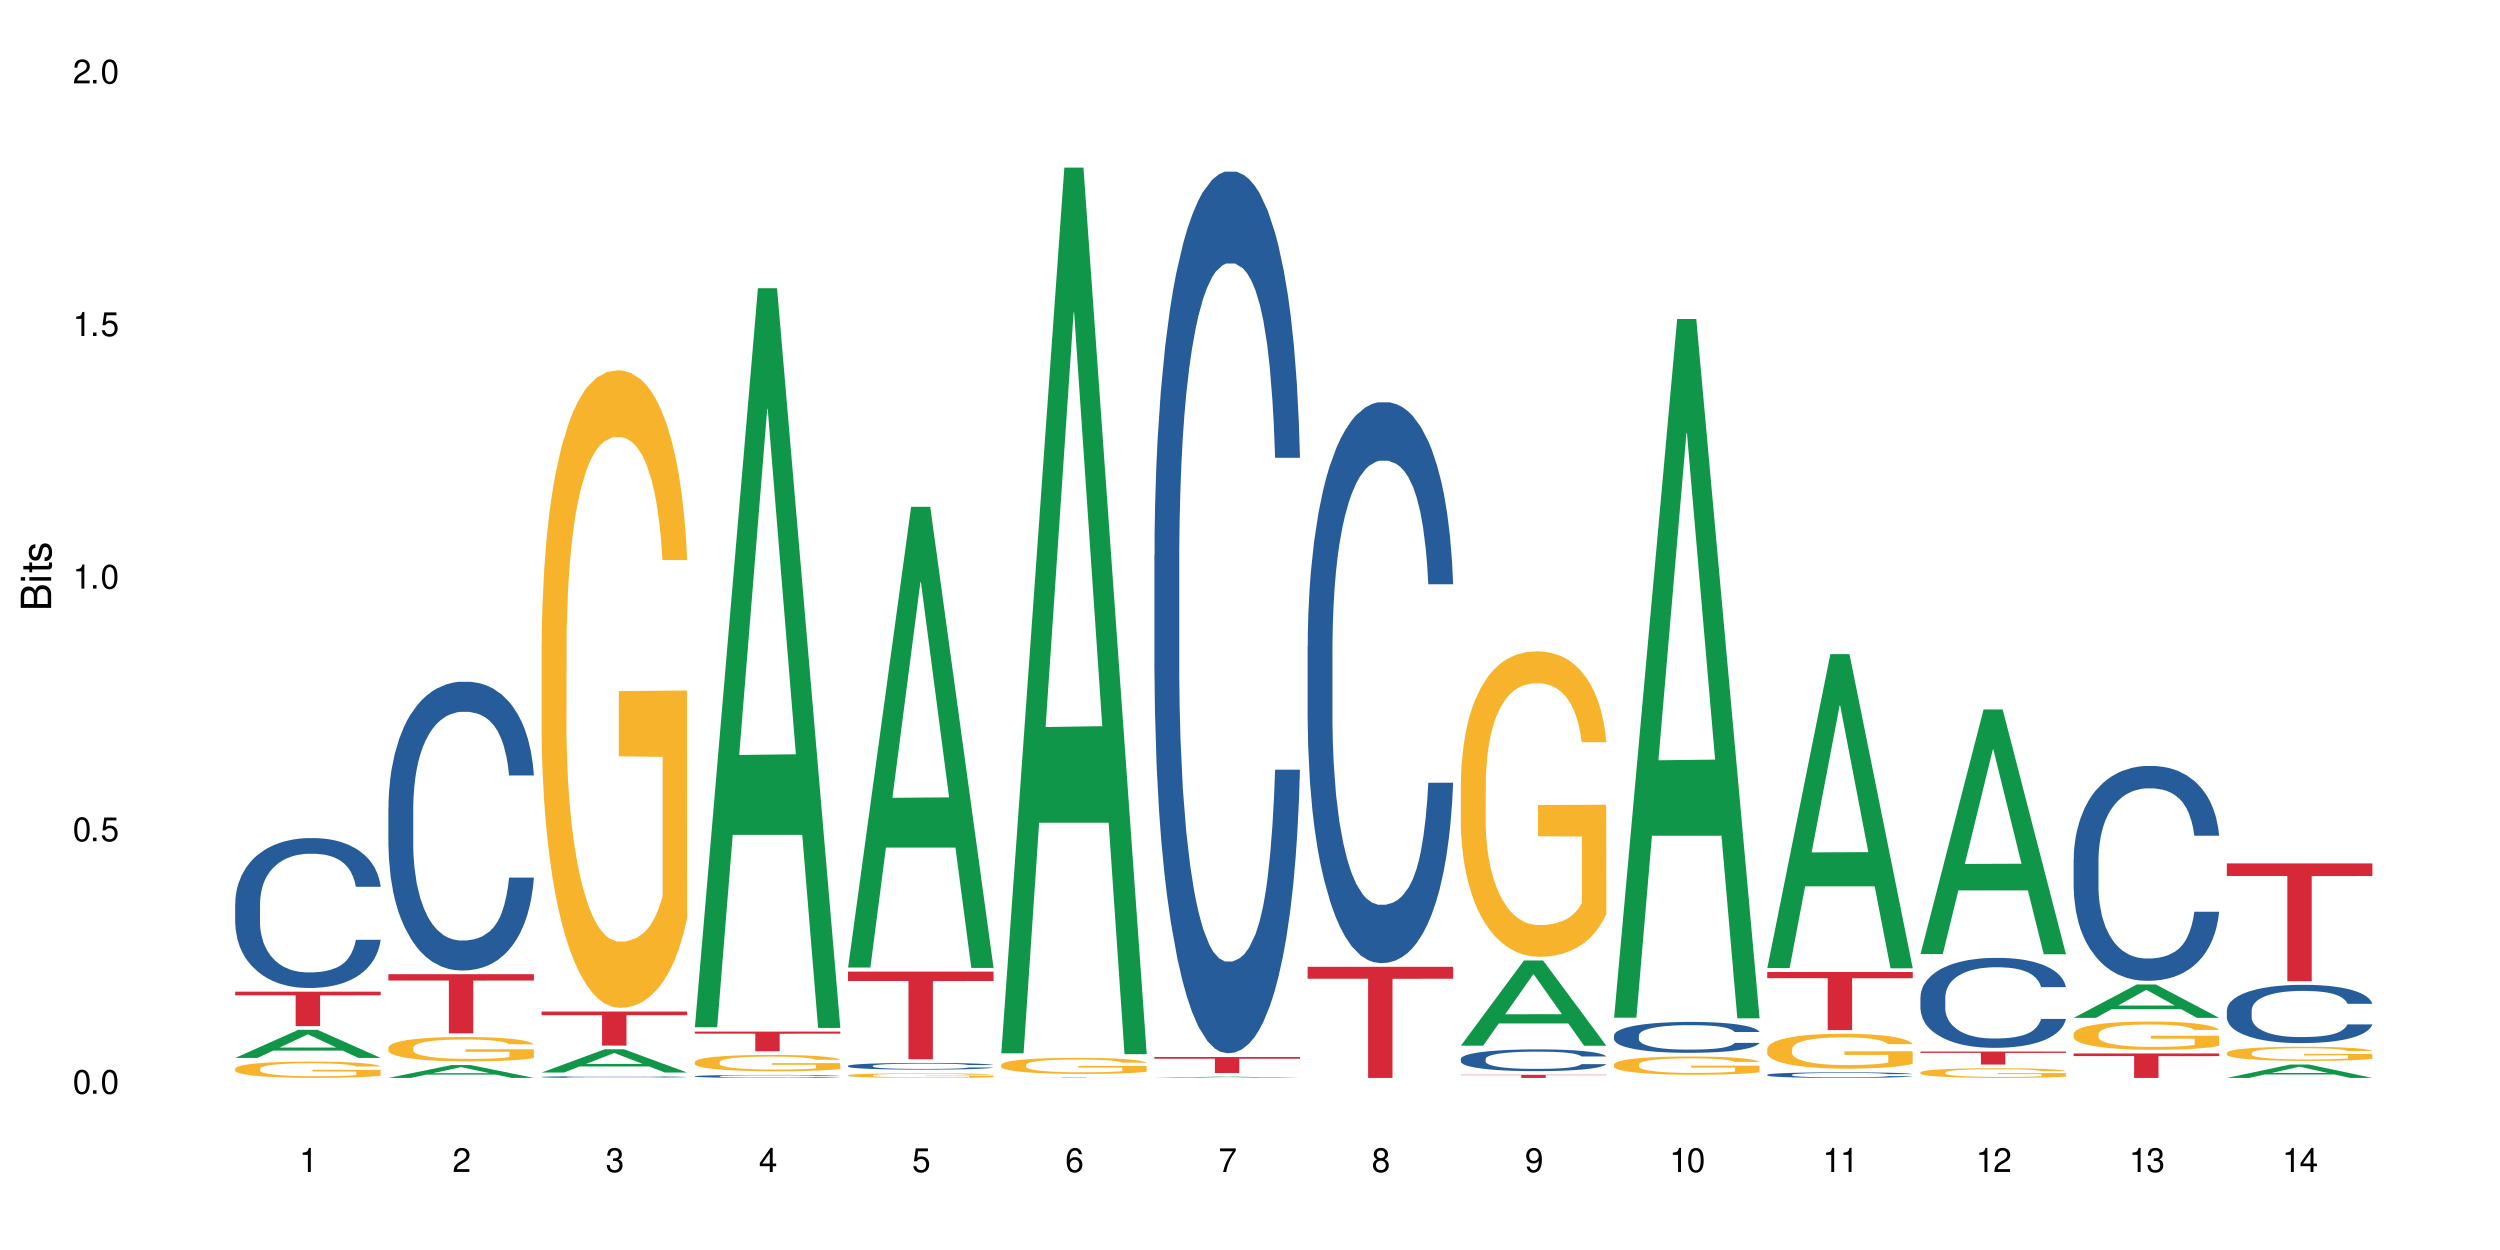 <?xml version="1.0" encoding="UTF-8"?>
<svg xmlns="http://www.w3.org/2000/svg" xmlns:xlink="http://www.w3.org/1999/xlink" width="720" height="360" viewBox="0 0 720 360">
<defs>
<g>
<g id="glyph-0-0">
</g>
<g id="glyph-0-1">
<path d="M 2.641 -6.938 C 2 -6.938 1.422 -6.656 1.078 -6.172 C 0.641 -5.562 0.406 -4.641 0.406 -3.359 C 0.406 -1.016 1.188 0.219 2.641 0.219 C 4.078 0.219 4.859 -1.016 4.859 -3.297 C 4.859 -4.641 4.656 -5.547 4.203 -6.172 C 3.844 -6.656 3.281 -6.938 2.641 -6.938 Z M 2.641 -6.188 C 3.547 -6.188 4 -5.25 4 -3.375 C 4 -1.406 3.562 -0.484 2.625 -0.484 C 1.734 -0.484 1.281 -1.438 1.281 -3.344 C 1.281 -5.25 1.734 -6.188 2.641 -6.188 Z M 2.641 -6.188 "/>
</g>
<g id="glyph-0-2">
<path d="M 1.828 -1 L 0.828 -1 L 0.828 0 L 1.828 0 Z M 1.828 -1 "/>
</g>
<g id="glyph-0-3">
<path d="M 4.562 -6.797 L 1.062 -6.797 L 0.547 -3.094 L 1.328 -3.094 C 1.719 -3.562 2.047 -3.734 2.578 -3.734 C 3.484 -3.734 4.062 -3.109 4.062 -2.094 C 4.062 -1.125 3.484 -0.531 2.578 -0.531 C 1.828 -0.531 1.375 -0.906 1.188 -1.672 L 0.328 -1.672 C 0.453 -1.109 0.547 -0.844 0.75 -0.594 C 1.125 -0.078 1.828 0.219 2.594 0.219 C 3.969 0.219 4.922 -0.781 4.922 -2.219 C 4.922 -3.562 4.031 -4.484 2.719 -4.484 C 2.25 -4.484 1.859 -4.359 1.469 -4.062 L 1.734 -5.969 L 4.562 -5.969 Z M 4.562 -6.797 "/>
</g>
<g id="glyph-0-4">
<path d="M 2.484 -4.938 L 2.484 0 L 3.328 0 L 3.328 -6.938 L 2.766 -6.938 C 2.469 -5.875 2.281 -5.734 0.984 -5.562 L 0.984 -4.938 Z M 2.484 -4.938 "/>
</g>
<g id="glyph-0-5">
<path d="M 4.859 -0.828 L 1.281 -0.828 C 1.359 -1.406 1.672 -1.781 2.5 -2.281 L 3.469 -2.828 C 4.406 -3.344 4.906 -4.062 4.906 -4.906 C 4.906 -5.484 4.672 -6.031 4.266 -6.406 C 3.859 -6.766 3.375 -6.938 2.719 -6.938 C 1.859 -6.938 1.219 -6.625 0.844 -6.031 C 0.609 -5.672 0.5 -5.234 0.484 -4.531 L 1.328 -4.531 C 1.359 -5.016 1.406 -5.281 1.531 -5.516 C 1.75 -5.938 2.188 -6.203 2.703 -6.203 C 3.469 -6.203 4.031 -5.641 4.031 -4.891 C 4.031 -4.344 3.719 -3.859 3.125 -3.516 L 2.234 -3 C 0.812 -2.172 0.406 -1.531 0.328 -0.016 L 4.859 -0.016 Z M 4.859 -0.828 "/>
</g>
<g id="glyph-0-6">
<path d="M 2.125 -3.188 L 2.578 -3.188 C 3.5 -3.188 3.984 -2.766 3.984 -1.922 C 3.984 -1.062 3.469 -0.531 2.594 -0.531 C 1.656 -0.531 1.203 -1 1.156 -2.016 L 0.312 -2.016 C 0.344 -1.453 0.438 -1.094 0.609 -0.781 C 0.953 -0.109 1.625 0.219 2.547 0.219 C 3.953 0.219 4.859 -0.625 4.859 -1.938 C 4.859 -2.828 4.516 -3.297 3.703 -3.594 C 4.344 -3.844 4.656 -4.328 4.656 -5.031 C 4.656 -6.219 3.875 -6.938 2.578 -6.938 C 1.203 -6.938 0.484 -6.172 0.453 -4.703 L 1.297 -4.703 C 1.312 -5.125 1.344 -5.359 1.453 -5.578 C 1.641 -5.969 2.062 -6.203 2.594 -6.203 C 3.344 -6.203 3.797 -5.75 3.797 -5 C 3.797 -4.516 3.609 -4.219 3.25 -4.047 C 3.016 -3.953 2.703 -3.922 2.125 -3.906 Z M 2.125 -3.188 "/>
</g>
<g id="glyph-0-7">
<path d="M 3.141 -1.672 L 3.141 0 L 3.984 0 L 3.984 -1.672 L 4.984 -1.672 L 4.984 -2.438 L 3.984 -2.438 L 3.984 -6.938 L 3.359 -6.938 L 0.266 -2.578 L 0.266 -1.672 Z M 3.141 -2.438 L 1 -2.438 L 3.141 -5.5 Z M 3.141 -2.438 "/>
</g>
<g id="glyph-0-8">
<path d="M 4.781 -5.125 C 4.609 -6.266 3.891 -6.938 2.844 -6.938 C 2.094 -6.938 1.422 -6.578 1.031 -5.953 C 0.594 -5.266 0.406 -4.422 0.406 -3.172 C 0.406 -2 0.578 -1.25 0.984 -0.641 C 1.359 -0.078 1.953 0.219 2.703 0.219 C 3.984 0.219 4.922 -0.75 4.922 -2.094 C 4.922 -3.375 4.062 -4.281 2.844 -4.281 C 2.172 -4.281 1.641 -4.031 1.281 -3.516 C 1.281 -5.234 1.828 -6.188 2.797 -6.188 C 3.391 -6.188 3.797 -5.797 3.938 -5.125 Z M 2.734 -3.531 C 3.547 -3.531 4.062 -2.953 4.062 -2.031 C 4.062 -1.156 3.484 -0.531 2.703 -0.531 C 1.922 -0.531 1.328 -1.188 1.328 -2.078 C 1.328 -2.938 1.906 -3.531 2.734 -3.531 Z M 2.734 -3.531 "/>
</g>
<g id="glyph-0-9">
<path d="M 4.984 -6.797 L 0.438 -6.797 L 0.438 -5.969 L 4.109 -5.969 C 2.5 -3.656 1.828 -2.234 1.328 0 L 2.219 0 C 2.594 -2.172 3.453 -4.047 4.984 -6.094 Z M 4.984 -6.797 "/>
</g>
<g id="glyph-0-10">
<path d="M 3.75 -3.656 C 4.469 -4.094 4.688 -4.438 4.688 -5.078 C 4.688 -6.172 3.844 -6.938 2.641 -6.938 C 1.438 -6.938 0.594 -6.172 0.594 -5.094 C 0.594 -4.438 0.812 -4.094 1.516 -3.656 C 0.734 -3.266 0.359 -2.703 0.359 -1.922 C 0.359 -0.656 1.281 0.219 2.641 0.219 C 3.984 0.219 4.922 -0.656 4.922 -1.922 C 4.922 -2.703 4.531 -3.266 3.75 -3.656 Z M 2.641 -6.188 C 3.359 -6.188 3.812 -5.75 3.812 -5.062 C 3.812 -4.406 3.344 -3.984 2.641 -3.984 C 1.922 -3.984 1.453 -4.406 1.453 -5.078 C 1.453 -5.75 1.922 -6.188 2.641 -6.188 Z M 2.641 -3.266 C 3.484 -3.266 4.062 -2.719 4.062 -1.906 C 4.062 -1.078 3.484 -0.531 2.625 -0.531 C 1.797 -0.531 1.219 -1.094 1.219 -1.906 C 1.219 -2.719 1.781 -3.266 2.641 -3.266 Z M 2.641 -3.266 "/>
</g>
<g id="glyph-0-11">
<path d="M 0.516 -1.578 C 0.672 -0.453 1.406 0.219 2.438 0.219 C 3.188 0.219 3.859 -0.141 4.266 -0.766 C 4.688 -1.453 4.891 -2.297 4.891 -3.547 C 4.891 -4.719 4.703 -5.453 4.312 -6.078 C 3.938 -6.641 3.344 -6.938 2.594 -6.938 C 1.297 -6.938 0.359 -5.969 0.359 -4.625 C 0.359 -3.344 1.234 -2.453 2.453 -2.453 C 3.094 -2.453 3.578 -2.672 4.016 -3.203 C 4 -1.484 3.469 -0.531 2.5 -0.531 C 1.906 -0.531 1.484 -0.906 1.359 -1.578 Z M 2.578 -6.203 C 3.375 -6.203 3.969 -5.531 3.969 -4.641 C 3.969 -3.797 3.391 -3.188 2.547 -3.188 C 1.734 -3.188 1.234 -3.766 1.234 -4.688 C 1.234 -5.562 1.797 -6.203 2.578 -6.203 Z M 2.578 -6.203 "/>
</g>
<g id="glyph-1-0">
</g>
<g id="glyph-1-1">
<path d="M 0 -0.953 L 0 -4.891 C 0 -5.719 -0.234 -6.344 -0.734 -6.797 C -1.188 -7.234 -1.812 -7.469 -2.5 -7.469 C -3.547 -7.469 -4.188 -7 -4.625 -5.875 C -4.984 -6.688 -5.625 -7.094 -6.531 -7.094 C -7.172 -7.094 -7.734 -6.859 -8.141 -6.391 C -8.562 -5.922 -8.75 -5.344 -8.75 -4.5 L -8.75 -0.953 Z M -4.984 -2.062 L -7.766 -2.062 L -7.766 -4.219 C -7.766 -4.844 -7.688 -5.203 -7.453 -5.5 C -7.219 -5.812 -6.859 -5.969 -6.375 -5.969 C -5.891 -5.969 -5.531 -5.812 -5.297 -5.5 C -5.062 -5.203 -4.984 -4.844 -4.984 -4.219 Z M -0.984 -2.062 L -4 -2.062 L -4 -4.781 C -4 -5.766 -3.438 -6.359 -2.484 -6.359 C -1.547 -6.359 -0.984 -5.766 -0.984 -4.781 Z M -0.984 -2.062 "/>
</g>
<g id="glyph-1-2">
<path d="M -6.281 -1.797 L -6.281 -0.797 L 0 -0.797 L 0 -1.797 Z M -8.75 -1.797 L -8.75 -0.797 L -7.484 -0.797 L -7.484 -1.797 Z M -8.75 -1.797 "/>
</g>
<g id="glyph-1-3">
<path d="M -6.281 -3.047 L -6.281 -2.016 L -8.016 -2.016 L -8.016 -1.016 L -6.281 -1.016 L -6.281 -0.172 L -5.469 -0.172 L -5.469 -1.016 L -0.719 -1.016 C -0.078 -1.016 0.281 -1.453 0.281 -2.234 C 0.281 -2.5 0.25 -2.719 0.188 -3.047 L -0.641 -3.047 C -0.609 -2.906 -0.594 -2.766 -0.594 -2.562 C -0.594 -2.141 -0.719 -2.016 -1.156 -2.016 L -5.469 -2.016 L -5.469 -3.047 Z M -6.281 -3.047 "/>
</g>
<g id="glyph-1-4">
<path d="M -4.531 -5.25 C -5.766 -5.25 -6.469 -4.422 -6.469 -2.969 C -6.469 -1.516 -5.719 -0.562 -4.547 -0.562 C -3.562 -0.562 -3.094 -1.062 -2.734 -2.562 L -2.516 -3.484 C -2.344 -4.188 -2.094 -4.469 -1.641 -4.469 C -1.047 -4.469 -0.641 -3.875 -0.641 -3 C -0.641 -2.453 -0.797 -2 -1.062 -1.75 C -1.25 -1.594 -1.422 -1.531 -1.875 -1.469 L -1.875 -0.406 C -0.422 -0.453 0.281 -1.266 0.281 -2.922 C 0.281 -4.5 -0.5 -5.516 -1.719 -5.516 C -2.656 -5.516 -3.172 -4.984 -3.469 -3.734 L -3.703 -2.766 C -3.891 -1.953 -4.156 -1.609 -4.594 -1.609 C -5.188 -1.609 -5.547 -2.125 -5.547 -2.938 C -5.547 -3.75 -5.203 -4.172 -4.531 -4.203 Z M -4.531 -5.25 "/>
</g>
</g>
</defs>
<rect x="-72" y="-36" width="864" height="432" fill="rgb(100%, 100%, 100%)" fill-opacity="1"/>
<path fill-rule="nonzero" fill="rgb(6.275%, 58.824%, 28.235%)" fill-opacity="1" d="M 67.73 304.68 L 67.777 304.672 L 85.914 296.586 L 91.422 296.586 L 109.648 304.688 L 103.242 304.688 L 98.676 302.574 L 78.656 302.574 L 74.18 304.68 L 67.73 304.68 L 80.582 301.699 L 96.84 301.691 L 88.734 297.91 L 88.645 297.902 L 88.555 297.926 L 80.539 301.691 L 80.582 301.699 Z M 67.73 304.68 "/>
<path fill-rule="nonzero" fill="rgb(14.51%, 36.078%, 60%)" fill-opacity="1" d="M 67.73 260.168 L 67.781 260.125 L 67.781 259.18 L 67.934 257.68 L 68.293 255.789 L 68.652 254.484 L 69.57 252.156 L 70.848 249.91 L 72.18 248.172 L 73.148 247.148 L 74.02 246.359 L 76.012 244.898 L 77.289 244.148 L 78.672 243.48 L 80.355 242.809 L 81.582 242.414 L 84.344 241.781 L 86.391 241.508 L 87.973 241.387 L 91.398 241.387 L 93.441 241.547 L 94.926 241.742 L 96.562 242.059 L 97.941 242.414 L 100.344 243.281 L 102.492 244.387 L 103.461 245.02 L 104.996 246.242 L 106.172 247.426 L 106.988 248.449 L 107.91 249.91 L 108.727 251.684 L 109.34 253.695 L 109.648 255.395 L 102.492 255.395 L 102.133 253.816 L 101.723 252.594 L 100.957 250.973 L 100.191 249.832 L 99.117 248.688 L 98.145 247.938 L 96.816 247.188 L 95.641 246.715 L 94.414 246.359 L 93.238 246.121 L 90.988 245.887 L 88.383 245.887 L 87.41 245.965 L 85.418 246.281 L 84.344 246.555 L 82.812 247.109 L 81.738 247.621 L 80.461 248.41 L 79.59 249.082 L 78.516 250.105 L 77.75 251.016 L 76.883 252.316 L 76.371 253.301 L 75.91 254.406 L 75.5 255.707 L 75.195 257.09 L 74.988 258.547 L 74.887 259.969 L 74.887 266.082 L 74.988 267.504 L 75.246 269.16 L 75.91 271.566 L 76.883 273.656 L 78.004 275.312 L 79.078 276.496 L 79.691 277.051 L 80.512 277.68 L 81.789 278.469 L 83.629 279.258 L 84.703 279.574 L 86.34 279.891 L 88.023 280.047 L 90.273 280.047 L 92.27 279.891 L 93.598 279.691 L 94.977 279.379 L 96.867 278.707 L 98.043 278.074 L 99.066 277.328 L 99.832 276.578 L 100.344 275.945 L 101.109 274.723 L 101.723 273.383 L 102.184 272 L 102.492 270.66 L 109.648 270.66 L 109.34 272.238 L 108.883 273.777 L 108.422 274.918 L 107.707 276.301 L 106.887 277.523 L 105.711 278.902 L 104.742 279.812 L 103.461 280.797 L 102.285 281.547 L 101.008 282.219 L 99.117 283.008 L 97.891 283.402 L 96.562 283.758 L 94.977 284.07 L 92.984 284.348 L 90.836 284.508 L 88.844 284.547 L 86.695 284.465 L 85.109 284.309 L 83.016 283.953 L 80.41 283.242 L 78.516 282.492 L 77.035 281.746 L 75.758 280.957 L 74.324 279.891 L 72.484 278.156 L 71.359 276.812 L 70.594 275.707 L 69.723 274.172 L 69.109 272.789 L 68.395 270.582 L 67.883 267.781 L 67.73 265.609 Z M 67.73 260.168 "/>
<path fill-rule="nonzero" fill="rgb(96.863%, 70.196%, 16.863%)" fill-opacity="1" d="M 67.73 307.754 L 67.781 307.75 L 67.781 307.664 L 67.988 307.473 L 68.496 307.207 L 69.164 306.988 L 69.879 306.816 L 70.34 306.723 L 71.105 306.598 L 71.77 306.5 L 73.457 306.309 L 75.602 306.129 L 76.777 306.051 L 78.109 305.977 L 80 305.895 L 80.867 305.867 L 83.527 305.797 L 86.543 305.754 L 89.863 305.742 L 91.398 305.746 L 93.496 305.762 L 96.355 305.809 L 97.992 305.852 L 99.27 305.895 L 100.602 305.953 L 102.234 306.039 L 103.77 306.141 L 104.996 306.242 L 106.223 306.371 L 107.246 306.512 L 108.113 306.66 L 108.883 306.84 L 109.34 306.992 L 109.648 307.141 L 102.543 307.141 L 102.133 306.992 L 101.672 306.875 L 100.906 306.734 L 100.141 306.629 L 99.375 306.547 L 97.941 306.438 L 96.715 306.367 L 95.18 306.309 L 93.699 306.27 L 92.012 306.242 L 90.988 306.234 L 88.281 306.234 L 85.828 306.266 L 84.395 306.301 L 83.375 306.332 L 81.941 306.398 L 81.074 306.449 L 80.562 306.484 L 79.027 306.617 L 78.004 306.738 L 77.445 306.82 L 76.727 306.949 L 76.215 307.062 L 75.652 307.234 L 75.348 307.363 L 74.938 307.656 L 74.887 308.43 L 75.039 308.594 L 75.348 308.77 L 75.758 308.922 L 76.371 309.086 L 76.984 309.211 L 78.059 309.379 L 78.977 309.488 L 79.691 309.562 L 81.074 309.68 L 81.637 309.719 L 82.965 309.797 L 84.344 309.855 L 86.031 309.906 L 87.309 309.934 L 89.355 309.953 L 91.961 309.953 L 95.027 309.93 L 96.969 309.895 L 98.301 309.859 L 99.168 309.828 L 100.242 309.781 L 101.008 309.738 L 101.723 309.691 L 102.594 309.617 L 102.594 308.594 L 89.969 308.59 L 89.969 308.105 L 109.598 308.102 L 109.648 309.781 L 108.574 309.898 L 107.246 310.008 L 105.969 310.094 L 104.637 310.168 L 102.746 310.25 L 101.215 310.301 L 98.863 310.363 L 96.715 310.402 L 94.465 310.426 L 92.473 310.438 L 90.121 310.445 L 88.023 310.434 L 85.777 310.41 L 83.988 310.375 L 82.352 310.332 L 80.715 310.277 L 78.672 310.188 L 77.34 310.113 L 75.961 310.023 L 74.582 309.914 L 73.355 309.801 L 72.535 309.711 L 71.719 309.605 L 70.848 309.477 L 70.031 309.332 L 69.418 309.199 L 68.855 309.047 L 68.445 308.906 L 68.039 308.711 L 67.832 308.559 L 67.73 308.426 Z M 67.73 307.754 "/>
<path fill-rule="nonzero" fill="rgb(83.922%, 15.686%, 22.353%)" fill-opacity="1" d="M 67.73 285.598 L 109.648 285.598 L 109.648 286.66 L 92.18 286.672 L 92.18 295.531 L 85.148 295.531 L 85.148 286.68 L 85.047 286.66 L 67.73 286.66 Z M 67.73 285.598 "/>
<path fill-rule="nonzero" fill="rgb(6.275%, 58.824%, 28.235%)" fill-opacity="1" d="M 111.855 310.441 L 111.898 310.438 L 130.035 306.738 L 135.543 306.738 L 153.77 310.445 L 147.367 310.445 L 142.801 309.477 L 122.781 309.477 L 118.301 310.441 L 111.855 310.441 L 124.707 309.078 L 140.961 309.074 L 132.855 307.344 L 132.766 307.34 L 132.68 307.352 L 124.66 309.074 L 124.707 309.078 Z M 111.855 310.441 "/>
<path fill-rule="nonzero" fill="rgb(14.51%, 36.078%, 60%)" fill-opacity="1" d="M 111.855 232.539 L 111.906 232.461 L 111.906 230.637 L 112.059 227.75 L 112.418 224.102 L 112.773 221.59 L 113.695 217.105 L 114.973 212.773 L 116.301 209.43 L 117.273 207.453 L 118.141 205.934 L 120.137 203.117 L 121.414 201.676 L 122.793 200.383 L 124.48 199.09 L 125.707 198.328 L 128.469 197.113 L 130.512 196.582 L 132.098 196.352 L 135.523 196.352 L 137.566 196.656 L 139.047 197.039 L 140.684 197.645 L 142.066 198.328 L 144.469 200.004 L 146.613 202.129 L 147.586 203.348 L 149.117 205.703 L 150.293 207.984 L 151.113 209.961 L 152.031 212.773 L 152.852 216.195 L 153.465 220.07 L 153.77 223.34 L 146.613 223.34 L 146.258 220.301 L 145.848 217.941 L 145.082 214.824 L 144.312 212.621 L 143.242 210.418 L 142.27 208.973 L 140.941 207.527 L 139.766 206.617 L 138.539 205.934 L 137.363 205.477 L 135.113 205.02 L 132.504 205.02 L 131.535 205.172 L 129.539 205.781 L 128.469 206.312 L 126.934 207.375 L 125.859 208.363 L 124.582 209.883 L 123.715 211.176 L 122.641 213.152 L 121.875 214.902 L 121.004 217.41 L 120.492 219.312 L 120.031 221.438 L 119.625 223.949 L 119.316 226.609 L 119.113 229.422 L 119.012 232.156 L 119.012 243.941 L 119.113 246.676 L 119.367 249.871 L 120.031 254.508 L 121.004 258.535 L 122.129 261.727 L 123.203 264.008 L 123.816 265.074 L 124.633 266.289 L 125.91 267.809 L 127.75 269.332 L 128.824 269.938 L 130.461 270.547 L 132.148 270.852 L 134.398 270.852 L 136.391 270.547 L 137.719 270.168 L 139.102 269.559 L 140.992 268.266 L 142.168 267.051 L 143.188 265.605 L 143.957 264.16 L 144.469 262.945 L 145.234 260.59 L 145.848 258.004 L 146.309 255.344 L 146.613 252.758 L 153.77 252.758 L 153.465 255.801 L 153.004 258.766 L 152.543 260.969 L 151.828 263.629 L 151.012 265.984 L 149.836 268.645 L 148.863 270.395 L 147.586 272.297 L 146.41 273.738 L 145.133 275.031 L 143.242 276.551 L 142.012 277.312 L 140.684 277.996 L 139.102 278.605 L 137.105 279.137 L 134.961 279.441 L 132.965 279.516 L 130.82 279.363 L 129.234 279.059 L 127.137 278.375 L 124.531 277.008 L 122.641 275.562 L 121.156 274.121 L 119.879 272.598 L 118.449 270.547 L 116.609 267.203 L 115.484 264.617 L 114.715 262.488 L 113.848 259.523 L 113.234 256.863 L 112.52 252.605 L 112.008 247.211 L 111.855 243.027 Z M 111.855 232.539 "/>
<path fill-rule="nonzero" fill="rgb(96.863%, 70.196%, 16.863%)" fill-opacity="1" d="M 111.855 301.664 L 111.906 301.656 L 111.906 301.527 L 112.109 301.238 L 112.621 300.84 L 113.285 300.512 L 114 300.258 L 114.461 300.121 L 115.227 299.93 L 115.891 299.785 L 117.578 299.496 L 119.727 299.227 L 120.902 299.113 L 122.23 299.004 L 124.121 298.883 L 124.992 298.836 L 127.648 298.734 L 130.664 298.668 L 133.988 298.648 L 135.523 298.656 L 137.617 298.684 L 140.48 298.754 L 142.117 298.816 L 143.395 298.883 L 144.723 298.965 L 146.359 299.094 L 147.891 299.246 L 149.117 299.402 L 150.348 299.594 L 151.367 299.801 L 152.238 300.023 L 153.004 300.293 L 153.465 300.52 L 153.77 300.746 L 146.664 300.746 L 146.258 300.52 L 145.797 300.348 L 145.031 300.133 L 144.262 299.98 L 143.496 299.859 L 142.066 299.691 L 140.84 299.586 L 139.305 299.496 L 137.82 299.441 L 136.137 299.402 L 135.113 299.391 L 132.402 299.391 L 129.949 299.434 L 128.52 299.484 L 127.496 299.535 L 126.066 299.633 L 125.195 299.711 L 124.684 299.762 L 123.152 299.961 L 122.129 300.141 L 121.566 300.262 L 120.852 300.457 L 120.34 300.629 L 119.777 300.887 L 119.469 301.078 L 119.062 301.516 L 119.012 302.672 L 119.164 302.918 L 119.469 303.18 L 119.879 303.41 L 120.492 303.656 L 121.105 303.84 L 122.18 304.094 L 123.102 304.258 L 123.816 304.367 L 125.195 304.543 L 125.758 304.598 L 127.086 304.715 L 128.469 304.805 L 130.152 304.883 L 131.434 304.922 L 133.477 304.953 L 136.082 304.953 L 139.152 304.914 L 141.094 304.863 L 142.422 304.812 L 143.293 304.766 L 144.363 304.695 L 145.133 304.633 L 145.848 304.562 L 146.715 304.453 L 146.715 302.918 L 134.09 302.91 L 134.09 302.191 L 153.719 302.184 L 153.77 304.695 L 152.699 304.871 L 151.367 305.035 L 150.09 305.164 L 148.762 305.273 L 146.871 305.395 L 145.336 305.473 L 142.984 305.562 L 140.84 305.621 L 138.59 305.66 L 136.594 305.68 L 134.242 305.684 L 132.148 305.672 L 129.898 305.633 L 128.109 305.582 L 126.473 305.52 L 124.84 305.434 L 122.793 305.301 L 121.465 305.191 L 120.082 305.055 L 118.703 304.895 L 117.477 304.723 L 116.66 304.586 L 115.84 304.434 L 114.973 304.238 L 114.152 304.02 L 113.539 303.82 L 112.98 303.598 L 112.57 303.387 L 112.16 303.098 L 111.957 302.863 L 111.855 302.664 Z M 111.855 301.664 "/>
<path fill-rule="nonzero" fill="rgb(83.922%, 15.686%, 22.353%)" fill-opacity="1" d="M 111.855 280.57 L 153.77 280.57 L 153.77 282.391 L 136.301 282.406 L 136.301 297.598 L 129.273 297.598 L 129.273 282.426 L 129.172 282.391 L 111.855 282.391 Z M 111.855 280.57 "/>
<path fill-rule="nonzero" fill="rgb(6.275%, 58.824%, 28.235%)" fill-opacity="1" d="M 155.977 308.887 L 156.023 308.879 L 174.16 302.184 L 179.668 302.184 L 197.895 308.891 L 191.488 308.891 L 186.922 307.141 L 166.902 307.141 L 162.426 308.887 L 155.977 308.887 L 168.828 306.418 L 185.086 306.41 L 176.98 303.281 L 176.891 303.273 L 176.801 303.293 L 168.785 306.41 L 168.828 306.418 Z M 155.977 308.887 "/>
<path fill-rule="nonzero" fill="rgb(14.51%, 36.078%, 60%)" fill-opacity="1" d="M 155.977 310.16 L 156.027 310.16 L 156.027 310.148 L 156.18 310.133 L 156.539 310.109 L 156.898 310.098 L 157.816 310.07 L 159.094 310.043 L 160.426 310.023 L 161.395 310.012 L 162.266 310 L 164.258 309.984 L 165.535 309.977 L 166.918 309.969 L 168.602 309.961 L 169.828 309.957 L 172.59 309.949 L 174.637 309.945 L 181.688 309.945 L 183.172 309.949 L 184.809 309.953 L 186.188 309.957 L 188.59 309.965 L 190.738 309.98 L 191.707 309.984 L 193.242 310 L 194.418 310.016 L 195.234 310.027 L 196.156 310.043 L 196.973 310.062 L 197.586 310.086 L 197.895 310.105 L 190.738 310.105 L 190.379 310.09 L 189.969 310.074 L 189.203 310.055 L 188.438 310.043 L 187.363 310.027 L 186.391 310.02 L 185.062 310.012 L 183.887 310.004 L 182.66 310 L 181.484 310 L 179.234 309.996 L 175.656 309.996 L 173.664 310 L 172.59 310.004 L 171.059 310.012 L 169.984 310.016 L 168.707 310.027 L 167.836 310.035 L 166.762 310.047 L 165.996 310.055 L 165.129 310.07 L 164.617 310.082 L 164.156 310.094 L 163.746 310.109 L 163.441 310.125 L 163.234 310.145 L 163.133 310.16 L 163.133 310.23 L 163.234 310.246 L 163.492 310.266 L 164.156 310.293 L 165.129 310.316 L 166.25 310.336 L 167.324 310.352 L 167.938 310.355 L 168.758 310.363 L 170.035 310.375 L 171.875 310.383 L 172.949 310.387 L 174.582 310.391 L 180.512 310.391 L 181.844 310.387 L 183.223 310.383 L 185.113 310.375 L 186.289 310.367 L 187.312 310.359 L 188.078 310.352 L 188.59 310.344 L 189.355 310.328 L 189.969 310.312 L 190.43 310.297 L 190.738 310.281 L 197.895 310.281 L 197.586 310.301 L 197.129 310.32 L 196.668 310.332 L 195.953 310.348 L 195.133 310.363 L 193.957 310.379 L 192.988 310.387 L 191.707 310.398 L 190.531 310.41 L 189.254 310.418 L 187.363 310.426 L 186.137 310.43 L 184.809 310.434 L 183.223 310.438 L 181.23 310.441 L 179.082 310.441 L 177.09 310.445 L 174.941 310.441 L 173.355 310.441 L 171.262 310.438 L 168.652 310.43 L 166.762 310.418 L 165.281 310.41 L 164.004 310.402 L 162.57 310.391 L 160.73 310.371 L 159.605 310.355 L 158.84 310.34 L 157.969 310.324 L 157.355 310.309 L 156.641 310.281 L 156.129 310.25 L 155.977 310.223 Z M 155.977 310.16 "/>
<path fill-rule="nonzero" fill="rgb(96.863%, 70.196%, 16.863%)" fill-opacity="1" d="M 155.977 185.277 L 156.027 185.109 L 156.027 181.758 L 156.234 174.211 L 156.742 163.812 L 157.41 155.258 L 158.125 148.551 L 158.582 145.027 L 159.352 139.996 L 160.016 136.309 L 161.703 128.762 L 163.848 121.715 L 165.023 118.695 L 166.355 115.848 L 168.246 112.66 L 169.113 111.484 L 171.773 108.801 L 174.789 107.125 L 178.109 106.621 L 179.645 106.789 L 181.742 107.461 L 184.602 109.305 L 186.238 110.984 L 187.516 112.66 L 188.848 114.84 L 190.48 118.195 L 192.016 122.219 L 193.242 126.246 L 194.469 131.277 L 195.492 136.641 L 196.359 142.512 L 197.129 149.555 L 197.586 155.426 L 197.895 161.297 L 190.789 161.297 L 190.379 155.426 L 189.918 150.898 L 189.152 145.363 L 188.387 141.34 L 187.617 138.152 L 186.188 133.793 L 184.961 131.109 L 183.426 128.762 L 181.945 127.25 L 180.258 126.246 L 179.234 125.91 L 176.527 125.91 L 174.074 127.082 L 172.641 128.426 L 171.617 129.766 L 170.188 132.281 L 169.32 134.293 L 168.809 135.637 L 167.273 140.836 L 166.25 145.531 L 165.688 148.719 L 164.973 153.75 L 164.461 158.277 L 163.898 164.984 L 163.594 170.016 L 163.184 181.422 L 163.133 211.609 L 163.285 217.984 L 163.594 224.859 L 164.004 230.895 L 164.617 237.27 L 165.23 242.133 L 166.305 248.676 L 167.223 253.035 L 167.938 255.887 L 169.32 260.414 L 169.883 261.922 L 171.211 264.941 L 172.59 267.289 L 174.277 269.301 L 175.555 270.309 L 177.602 271.148 L 180.207 271.148 L 183.273 270.141 L 185.215 268.801 L 186.547 267.457 L 187.414 266.285 L 188.488 264.438 L 189.254 262.762 L 189.969 260.918 L 190.84 258.066 L 190.84 217.984 L 178.215 217.816 L 178.215 199.031 L 197.844 198.863 L 197.895 264.438 L 196.82 268.969 L 195.492 273.328 L 194.215 276.684 L 192.883 279.531 L 190.992 282.719 L 189.461 284.73 L 187.109 287.078 L 184.961 288.59 L 182.711 289.594 L 180.719 290.098 L 178.367 290.266 L 176.27 289.93 L 174.023 288.926 L 172.234 287.582 L 170.598 285.906 L 168.961 283.727 L 166.918 280.203 L 165.586 277.352 L 164.207 273.832 L 162.828 269.637 L 161.602 265.109 L 160.781 261.586 L 159.965 257.562 L 159.094 252.531 L 158.277 246.828 L 157.664 241.629 L 157.102 235.762 L 156.691 230.227 L 156.285 222.68 L 156.078 216.641 L 155.977 211.441 Z M 155.977 185.277 "/>
<path fill-rule="nonzero" fill="rgb(83.922%, 15.686%, 22.353%)" fill-opacity="1" d="M 155.977 291.32 L 197.895 291.32 L 197.895 292.371 L 180.426 292.379 L 180.426 301.133 L 173.395 301.133 L 173.395 292.387 L 173.293 292.371 L 155.977 292.371 Z M 155.977 291.32 "/>
<path fill-rule="nonzero" fill="rgb(6.275%, 58.824%, 28.235%)" fill-opacity="1" d="M 200.102 295.844 L 200.145 295.641 L 218.281 83.004 L 223.789 83.004 L 242.016 296.043 L 235.613 296.043 L 231.047 240.434 L 211.027 240.434 L 206.547 295.844 L 200.102 295.844 L 212.953 217.426 L 229.207 217.227 L 221.102 117.809 L 221.012 117.609 L 220.926 118.207 L 212.906 217.227 L 212.953 217.426 Z M 200.102 295.844 "/>
<path fill-rule="nonzero" fill="rgb(14.51%, 36.078%, 60%)" fill-opacity="1" d="M 200.102 309.953 L 200.152 309.953 L 200.152 309.934 L 200.305 309.902 L 200.664 309.867 L 201.02 309.84 L 201.941 309.793 L 203.219 309.746 L 204.547 309.711 L 205.52 309.691 L 206.387 309.676 L 208.383 309.648 L 209.66 309.633 L 211.039 309.617 L 212.727 309.605 L 213.953 309.598 L 216.715 309.586 L 218.758 309.578 L 225.812 309.578 L 227.293 309.582 L 228.93 309.59 L 230.312 309.598 L 232.715 309.613 L 234.859 309.637 L 235.832 309.648 L 237.363 309.672 L 238.539 309.699 L 239.359 309.719 L 240.277 309.746 L 241.098 309.781 L 241.711 309.824 L 242.016 309.859 L 234.859 309.859 L 234.504 309.824 L 234.094 309.801 L 233.328 309.77 L 232.559 309.746 L 231.488 309.723 L 230.516 309.707 L 229.188 309.691 L 228.012 309.684 L 226.785 309.676 L 225.609 309.672 L 223.359 309.668 L 219.781 309.668 L 217.785 309.676 L 216.715 309.68 L 215.18 309.691 L 214.105 309.703 L 212.828 309.719 L 211.961 309.73 L 210.887 309.75 L 210.117 309.77 L 209.25 309.797 L 208.738 309.816 L 208.277 309.836 L 207.871 309.863 L 207.562 309.891 L 207.359 309.922 L 207.258 309.949 L 207.258 310.074 L 207.359 310.102 L 207.613 310.133 L 208.277 310.184 L 209.25 310.227 L 210.375 310.258 L 211.449 310.281 L 212.062 310.293 L 212.879 310.305 L 214.156 310.32 L 215.996 310.336 L 217.07 310.344 L 218.707 310.352 L 224.637 310.352 L 225.965 310.348 L 227.348 310.34 L 229.238 310.324 L 230.414 310.312 L 231.434 310.297 L 232.203 310.285 L 232.715 310.27 L 233.48 310.246 L 234.094 310.219 L 234.555 310.191 L 234.859 310.164 L 242.016 310.164 L 241.711 310.195 L 241.25 310.227 L 240.789 310.25 L 240.074 310.277 L 239.258 310.301 L 238.082 310.328 L 237.109 310.348 L 235.832 310.367 L 234.656 310.383 L 233.379 310.398 L 231.488 310.414 L 230.258 310.422 L 228.93 310.426 L 227.348 310.434 L 225.352 310.438 L 223.207 310.441 L 221.211 310.445 L 219.066 310.441 L 217.48 310.438 L 215.383 310.43 L 212.777 310.418 L 210.887 310.402 L 209.402 310.387 L 208.125 310.371 L 206.695 310.352 L 204.855 310.316 L 203.73 310.289 L 202.961 310.266 L 202.094 310.234 L 201.48 310.207 L 200.766 310.164 L 200.254 310.105 L 200.102 310.062 Z M 200.102 309.953 "/>
<path fill-rule="nonzero" fill="rgb(96.863%, 70.196%, 16.863%)" fill-opacity="1" d="M 200.102 305.832 L 200.152 305.828 L 200.152 305.742 L 200.355 305.547 L 200.867 305.281 L 201.531 305.062 L 202.246 304.891 L 202.707 304.801 L 203.473 304.672 L 204.137 304.578 L 205.824 304.383 L 207.973 304.203 L 209.148 304.125 L 210.477 304.051 L 212.367 303.969 L 213.238 303.941 L 215.895 303.871 L 218.91 303.828 L 222.234 303.816 L 223.77 303.82 L 225.863 303.836 L 228.727 303.883 L 230.363 303.926 L 231.641 303.969 L 232.969 304.027 L 234.605 304.113 L 236.137 304.215 L 237.363 304.32 L 238.594 304.449 L 239.613 304.586 L 240.484 304.734 L 241.25 304.918 L 241.711 305.066 L 242.016 305.219 L 234.91 305.219 L 234.504 305.066 L 234.043 304.949 L 233.277 304.809 L 232.508 304.707 L 231.742 304.625 L 230.312 304.512 L 229.082 304.445 L 227.551 304.383 L 226.066 304.344 L 224.383 304.32 L 223.359 304.309 L 220.648 304.309 L 218.195 304.34 L 216.766 304.375 L 215.742 304.41 L 214.312 304.473 L 213.441 304.523 L 212.93 304.559 L 211.398 304.691 L 210.375 304.812 L 209.812 304.895 L 209.098 305.023 L 208.586 305.141 L 208.023 305.312 L 207.715 305.441 L 207.309 305.734 L 207.258 306.508 L 207.41 306.672 L 207.715 306.848 L 208.125 307 L 208.738 307.164 L 209.352 307.289 L 210.426 307.457 L 211.348 307.57 L 212.062 307.641 L 213.441 307.758 L 214.004 307.797 L 215.332 307.875 L 216.715 307.934 L 218.398 307.984 L 219.68 308.012 L 221.723 308.031 L 224.328 308.031 L 227.398 308.008 L 229.34 307.973 L 230.668 307.938 L 231.539 307.91 L 232.609 307.859 L 233.379 307.816 L 234.094 307.77 L 234.961 307.699 L 234.961 306.672 L 222.336 306.668 L 222.336 306.184 L 241.965 306.18 L 242.016 307.859 L 240.941 307.977 L 239.613 308.09 L 238.336 308.176 L 237.008 308.25 L 235.117 308.328 L 233.582 308.383 L 231.23 308.441 L 229.082 308.48 L 226.836 308.508 L 224.84 308.52 L 222.488 308.523 L 220.395 308.516 L 218.145 308.488 L 216.355 308.453 L 214.719 308.41 L 213.082 308.355 L 211.039 308.266 L 209.711 308.191 L 208.328 308.102 L 206.949 307.996 L 205.723 307.879 L 204.906 307.789 L 204.086 307.684 L 203.219 307.555 L 202.398 307.41 L 201.785 307.277 L 201.223 307.125 L 200.816 306.984 L 200.406 306.789 L 200.203 306.637 L 200.102 306.504 Z M 200.102 305.832 "/>
<path fill-rule="nonzero" fill="rgb(83.922%, 15.686%, 22.353%)" fill-opacity="1" d="M 200.102 297.094 L 242.016 297.094 L 242.016 297.703 L 224.547 297.707 L 224.547 302.762 L 217.52 302.762 L 217.52 297.711 L 217.418 297.703 L 200.102 297.703 Z M 200.102 297.094 "/>
<path fill-rule="nonzero" fill="rgb(6.275%, 58.824%, 28.235%)" fill-opacity="1" d="M 244.223 278.648 L 244.27 278.523 L 262.406 145.965 L 267.914 145.965 L 286.141 278.773 L 279.734 278.773 L 275.168 244.105 L 255.148 244.105 L 250.672 278.648 L 244.223 278.648 L 257.074 229.766 L 273.332 229.641 L 265.227 167.664 L 265.137 167.539 L 265.047 167.914 L 257.031 229.641 L 257.074 229.766 Z M 244.223 278.648 "/>
<path fill-rule="nonzero" fill="rgb(14.51%, 36.078%, 60%)" fill-opacity="1" d="M 244.223 306.961 L 244.273 306.957 L 244.273 306.914 L 244.426 306.848 L 244.785 306.762 L 245.145 306.707 L 246.062 306.602 L 247.34 306.5 L 248.672 306.422 L 249.641 306.375 L 250.512 306.34 L 252.504 306.277 L 253.781 306.242 L 255.164 306.211 L 256.848 306.184 L 258.074 306.164 L 260.836 306.137 L 262.883 306.125 L 264.465 306.117 L 267.891 306.117 L 269.934 306.125 L 271.418 306.133 L 273.055 306.148 L 274.434 306.164 L 276.836 306.203 L 278.984 306.254 L 279.953 306.281 L 281.488 306.336 L 282.664 306.391 L 283.48 306.434 L 284.402 306.5 L 285.219 306.578 L 285.832 306.672 L 286.141 306.746 L 278.984 306.746 L 278.625 306.676 L 278.215 306.621 L 277.449 306.547 L 276.684 306.496 L 275.609 306.445 L 274.637 306.41 L 273.309 306.379 L 272.133 306.355 L 270.906 306.34 L 269.73 306.332 L 267.48 306.32 L 264.875 306.32 L 263.902 306.324 L 261.91 306.336 L 260.836 306.352 L 259.305 306.375 L 258.23 306.398 L 256.953 306.434 L 256.082 306.465 L 255.008 306.508 L 254.242 306.551 L 253.371 306.609 L 252.863 306.652 L 252.402 306.703 L 251.992 306.762 L 251.688 306.82 L 251.48 306.887 L 251.379 306.949 L 251.379 307.227 L 251.48 307.289 L 251.738 307.363 L 252.402 307.473 L 253.371 307.566 L 254.496 307.641 L 255.57 307.691 L 256.184 307.719 L 257.004 307.746 L 258.281 307.781 L 260.121 307.816 L 261.195 307.832 L 262.828 307.844 L 264.516 307.852 L 266.766 307.852 L 268.758 307.844 L 270.09 307.836 L 271.469 307.82 L 273.359 307.793 L 274.535 307.762 L 275.559 307.73 L 276.324 307.695 L 276.836 307.668 L 277.602 307.613 L 278.215 307.551 L 278.676 307.492 L 278.984 307.43 L 286.141 307.43 L 285.832 307.5 L 285.371 307.57 L 284.914 307.621 L 284.195 307.684 L 283.379 307.738 L 282.203 307.801 L 281.23 307.84 L 279.953 307.887 L 278.777 307.918 L 277.5 307.949 L 275.609 307.984 L 274.383 308 L 273.055 308.02 L 271.469 308.031 L 269.477 308.043 L 267.328 308.051 L 265.336 308.055 L 263.188 308.051 L 261.602 308.043 L 259.508 308.027 L 256.898 307.996 L 255.008 307.961 L 253.527 307.926 L 252.25 307.891 L 250.816 307.844 L 248.977 307.766 L 247.852 307.707 L 247.086 307.656 L 246.215 307.59 L 245.602 307.527 L 244.887 307.426 L 244.375 307.301 L 244.223 307.203 Z M 244.223 306.961 "/>
<path fill-rule="nonzero" fill="rgb(96.863%, 70.196%, 16.863%)" fill-opacity="1" d="M 244.223 309.68 L 244.273 309.676 L 244.273 309.652 L 244.477 309.598 L 244.988 309.523 L 245.652 309.461 L 246.371 309.41 L 246.828 309.387 L 247.598 309.348 L 248.262 309.32 L 249.949 309.266 L 252.094 309.215 L 253.27 309.195 L 254.602 309.172 L 256.492 309.148 L 257.359 309.141 L 260.02 309.121 L 263.035 309.109 L 266.355 309.105 L 267.891 309.105 L 269.988 309.113 L 272.848 309.125 L 274.484 309.137 L 275.762 309.148 L 277.094 309.164 L 278.727 309.191 L 280.262 309.219 L 281.488 309.25 L 282.715 309.285 L 283.738 309.324 L 284.605 309.367 L 285.371 309.418 L 285.832 309.461 L 286.141 309.504 L 279.035 309.504 L 278.625 309.461 L 278.164 309.43 L 277.398 309.387 L 276.633 309.359 L 275.863 309.336 L 274.434 309.305 L 273.207 309.285 L 271.672 309.266 L 270.191 309.258 L 268.504 309.25 L 267.48 309.246 L 264.773 309.246 L 262.32 309.254 L 260.887 309.266 L 259.863 309.273 L 258.434 309.293 L 257.566 309.309 L 257.055 309.316 L 255.52 309.355 L 254.496 309.391 L 253.934 309.414 L 253.219 309.449 L 252.707 309.48 L 252.145 309.531 L 251.84 309.566 L 251.43 309.652 L 251.379 309.871 L 251.531 309.918 L 251.84 309.969 L 252.25 310.012 L 252.863 310.059 L 253.477 310.094 L 254.547 310.141 L 255.469 310.172 L 256.184 310.191 L 257.566 310.227 L 258.129 310.238 L 259.457 310.258 L 260.836 310.277 L 262.523 310.289 L 263.801 310.297 L 265.848 310.305 L 268.453 310.305 L 271.52 310.297 L 273.461 310.285 L 274.793 310.277 L 275.66 310.27 L 276.734 310.254 L 277.5 310.242 L 278.215 310.23 L 279.086 310.207 L 279.086 309.918 L 266.461 309.914 L 266.461 309.777 L 286.09 309.777 L 286.141 310.254 L 285.066 310.289 L 283.738 310.32 L 282.461 310.344 L 281.129 310.363 L 279.238 310.387 L 277.707 310.402 L 275.355 310.422 L 273.207 310.43 L 270.957 310.438 L 268.965 310.441 L 266.613 310.445 L 264.516 310.441 L 262.27 310.434 L 260.477 310.426 L 258.844 310.41 L 257.207 310.395 L 255.164 310.371 L 253.832 310.348 L 252.453 310.324 L 251.074 310.293 L 249.848 310.262 L 249.027 310.234 L 248.211 310.207 L 247.34 310.168 L 246.523 310.129 L 245.91 310.09 L 245.348 310.047 L 244.938 310.008 L 244.531 309.953 L 244.324 309.906 L 244.223 309.871 Z M 244.223 309.68 "/>
<path fill-rule="nonzero" fill="rgb(83.922%, 15.686%, 22.353%)" fill-opacity="1" d="M 244.223 279.824 L 286.141 279.824 L 286.141 282.527 L 268.672 282.551 L 268.672 305.066 L 261.641 305.066 L 261.641 282.574 L 261.539 282.527 L 244.223 282.527 Z M 244.223 279.824 "/>
<path fill-rule="nonzero" fill="rgb(6.275%, 58.824%, 28.235%)" fill-opacity="1" d="M 288.348 303.367 L 288.391 303.125 L 306.527 48.266 L 312.035 48.266 L 330.262 303.605 L 323.859 303.605 L 319.289 236.953 L 299.273 236.953 L 294.793 303.367 L 288.348 303.367 L 301.199 209.383 L 317.453 209.141 L 309.348 89.984 L 309.258 89.742 L 309.172 90.461 L 301.152 209.141 L 301.199 209.383 Z M 288.348 303.367 "/>
<path fill-rule="nonzero" fill="rgb(96.863%, 70.196%, 16.863%)" fill-opacity="1" d="M 288.348 306.648 L 288.398 306.645 L 288.398 306.559 L 288.602 306.367 L 289.113 306.105 L 289.777 305.891 L 290.492 305.719 L 290.953 305.629 L 291.719 305.504 L 292.383 305.41 L 294.07 305.219 L 296.219 305.039 L 297.395 304.965 L 298.723 304.891 L 300.613 304.812 L 301.484 304.781 L 304.141 304.715 L 307.156 304.672 L 310.48 304.66 L 312.012 304.664 L 314.109 304.68 L 316.973 304.727 L 318.609 304.77 L 319.887 304.812 L 321.215 304.867 L 322.852 304.953 L 324.383 305.055 L 325.609 305.156 L 326.836 305.281 L 327.859 305.418 L 328.73 305.566 L 329.496 305.746 L 329.957 305.895 L 330.262 306.043 L 323.156 306.043 L 322.75 305.895 L 322.289 305.777 L 321.523 305.641 L 320.754 305.539 L 319.988 305.457 L 318.559 305.348 L 317.328 305.277 L 315.797 305.219 L 314.312 305.18 L 312.629 305.156 L 311.605 305.148 L 308.895 305.148 L 306.441 305.176 L 305.012 305.211 L 303.988 305.246 L 302.559 305.309 L 301.688 305.359 L 301.176 305.395 L 299.645 305.523 L 298.621 305.645 L 298.059 305.723 L 297.344 305.852 L 296.832 305.965 L 296.27 306.137 L 295.961 306.262 L 295.555 306.551 L 295.504 307.316 L 295.656 307.477 L 295.961 307.648 L 296.371 307.801 L 296.984 307.965 L 297.598 308.086 L 298.672 308.25 L 299.594 308.363 L 300.309 308.434 L 301.688 308.551 L 302.25 308.586 L 303.578 308.664 L 304.961 308.723 L 306.645 308.773 L 307.926 308.801 L 309.969 308.82 L 312.574 308.82 L 315.645 308.793 L 317.586 308.762 L 318.914 308.727 L 319.785 308.699 L 320.855 308.652 L 321.625 308.609 L 322.34 308.562 L 323.207 308.488 L 323.207 307.477 L 310.582 307.473 L 310.582 306.996 L 330.211 306.992 L 330.262 308.652 L 329.188 308.766 L 327.859 308.875 L 326.582 308.961 L 325.254 309.031 L 323.363 309.113 L 321.828 309.164 L 319.477 309.223 L 317.328 309.262 L 315.082 309.285 L 313.086 309.301 L 310.734 309.305 L 308.641 309.297 L 306.391 309.27 L 304.602 309.234 L 302.965 309.195 L 301.328 309.137 L 299.285 309.051 L 297.957 308.977 L 296.574 308.887 L 295.195 308.781 L 293.969 308.668 L 293.152 308.578 L 292.332 308.477 L 291.465 308.348 L 290.645 308.207 L 290.031 308.074 L 289.469 307.926 L 289.062 307.785 L 288.652 307.594 L 288.449 307.441 L 288.348 307.309 Z M 288.348 306.648 "/>
<path fill-rule="nonzero" fill="rgb(83.922%, 15.686%, 22.353%)" fill-opacity="1" d="M 288.348 310.355 L 330.262 310.355 L 330.262 310.367 L 312.793 310.367 L 312.793 310.445 L 305.766 310.445 L 305.766 310.367 L 288.348 310.367 Z M 288.348 310.355 "/>
<path fill-rule="nonzero" fill="rgb(6.275%, 58.824%, 28.235%)" fill-opacity="1" d="M 332.469 310.441 L 332.512 310.441 L 350.652 310.078 L 356.16 310.078 L 374.387 310.445 L 367.98 310.445 L 363.414 310.348 L 343.395 310.348 L 338.918 310.441 L 332.469 310.441 L 345.32 310.309 L 361.578 310.309 L 353.473 310.141 L 353.293 310.141 L 345.277 310.309 L 345.32 310.309 Z M 332.469 310.441 "/>
<path fill-rule="nonzero" fill="rgb(14.51%, 36.078%, 60%)" fill-opacity="1" d="M 332.469 159.922 L 332.52 159.691 L 332.52 154.121 L 332.672 145.301 L 333.031 134.16 L 333.391 126.5 L 334.309 112.809 L 335.586 99.578 L 336.918 89.363 L 337.887 83.332 L 338.758 78.688 L 340.75 70.102 L 342.027 65.691 L 343.406 61.746 L 345.094 57.801 L 346.32 55.477 L 349.082 51.766 L 351.129 50.141 L 352.711 49.445 L 356.137 49.445 L 358.18 50.371 L 359.664 51.531 L 361.301 53.391 L 362.68 55.477 L 365.082 60.586 L 367.23 67.082 L 368.199 70.797 L 369.734 77.992 L 370.91 84.957 L 371.727 90.988 L 372.648 99.578 L 373.465 110.023 L 374.078 121.859 L 374.387 131.84 L 367.23 131.84 L 366.871 122.555 L 366.461 115.359 L 365.695 105.844 L 364.93 99.113 L 363.855 92.383 L 362.883 87.973 L 361.555 83.562 L 360.379 80.777 L 359.152 78.688 L 357.977 77.297 L 355.727 75.902 L 353.121 75.902 L 352.148 76.367 L 350.156 78.223 L 349.082 79.848 L 347.547 83.098 L 346.477 86.117 L 345.199 90.758 L 344.328 94.703 L 343.254 100.738 L 342.488 106.074 L 341.617 113.734 L 341.109 119.539 L 340.648 126.035 L 340.238 133.695 L 339.934 141.82 L 339.727 150.406 L 339.625 158.762 L 339.625 194.738 L 339.727 203.094 L 339.984 212.844 L 340.648 227 L 341.617 239.301 L 342.742 249.051 L 343.816 256.012 L 344.43 259.262 L 345.25 262.977 L 346.527 267.617 L 348.367 272.258 L 349.441 274.117 L 351.074 275.973 L 352.762 276.902 L 355.012 276.902 L 357.004 275.973 L 358.336 274.812 L 359.715 272.957 L 361.605 269.012 L 362.781 265.297 L 363.805 260.887 L 364.57 256.477 L 365.082 252.762 L 365.848 245.566 L 366.461 237.676 L 366.922 229.555 L 367.23 221.66 L 374.387 221.66 L 374.078 230.945 L 373.617 239.996 L 373.16 246.73 L 372.441 254.852 L 371.625 262.047 L 370.449 270.172 L 369.477 275.508 L 368.199 281.312 L 367.023 285.723 L 365.746 289.668 L 363.855 294.309 L 362.629 296.629 L 361.301 298.719 L 359.715 300.574 L 357.723 302.199 L 355.574 303.129 L 353.582 303.359 L 351.434 302.898 L 349.848 301.969 L 347.754 299.879 L 345.145 295.703 L 343.254 291.293 L 341.773 286.883 L 340.496 282.238 L 339.062 275.973 L 337.223 265.762 L 336.098 257.871 L 335.332 251.371 L 334.461 242.32 L 333.848 234.195 L 333.133 221.199 L 332.621 204.719 L 332.469 191.953 Z M 332.469 159.922 "/>
<path fill-rule="nonzero" fill="rgb(83.922%, 15.686%, 22.353%)" fill-opacity="1" d="M 332.469 304.414 L 374.387 304.414 L 374.387 304.906 L 356.918 304.91 L 356.918 309.027 L 349.887 309.027 L 349.887 304.918 L 349.785 304.906 L 332.469 304.906 Z M 332.469 304.414 "/>
<path fill-rule="nonzero" fill="rgb(14.51%, 36.078%, 60%)" fill-opacity="1" d="M 376.594 186.145 L 376.645 185.996 L 376.645 182.453 L 376.797 176.84 L 377.152 169.754 L 377.512 164.883 L 378.434 156.172 L 379.711 147.754 L 381.039 141.258 L 382.012 137.418 L 382.879 134.465 L 384.871 129.004 L 386.152 126.199 L 387.531 123.688 L 389.219 121.176 L 390.445 119.699 L 393.207 117.34 L 395.25 116.305 L 396.836 115.863 L 400.258 115.863 L 402.305 116.453 L 403.785 117.191 L 405.422 118.371 L 406.801 119.699 L 409.207 122.949 L 411.352 127.082 L 412.324 129.445 L 413.855 134.023 L 415.031 138.453 L 415.852 142.293 L 416.77 147.754 L 417.59 154.398 L 418.203 161.93 L 418.508 168.277 L 411.352 168.277 L 410.996 162.371 L 410.586 157.793 L 409.82 151.742 L 409.051 147.461 L 407.977 143.176 L 407.008 140.371 L 405.68 137.566 L 404.504 135.793 L 403.277 134.465 L 402.102 133.578 L 399.852 132.695 L 397.242 132.695 L 396.273 132.988 L 394.277 134.172 L 393.207 135.203 L 391.672 137.27 L 390.598 139.191 L 389.32 142.145 L 388.453 144.652 L 387.379 148.492 L 386.609 151.887 L 385.742 156.762 L 385.23 160.453 L 384.77 164.586 L 384.363 169.457 L 384.055 174.625 L 383.852 180.09 L 383.75 185.406 L 383.75 208.289 L 383.852 213.605 L 384.105 219.809 L 384.77 228.812 L 385.742 236.641 L 386.867 242.84 L 387.941 247.27 L 388.555 249.336 L 389.371 251.699 L 390.648 254.652 L 392.488 257.605 L 393.562 258.789 L 395.199 259.969 L 396.887 260.559 L 399.137 260.559 L 401.129 259.969 L 402.457 259.23 L 403.836 258.051 L 405.73 255.539 L 406.906 253.176 L 407.926 250.371 L 408.695 247.566 L 409.207 245.203 L 409.973 240.625 L 410.586 235.605 L 411.047 230.438 L 411.352 225.418 L 418.508 225.418 L 418.203 231.324 L 417.742 237.082 L 417.281 241.363 L 416.566 246.531 L 415.75 251.109 L 414.574 256.277 L 413.602 259.672 L 412.324 263.363 L 411.148 266.168 L 409.871 268.68 L 407.977 271.633 L 406.75 273.109 L 405.422 274.438 L 403.836 275.621 L 401.844 276.652 L 399.695 277.242 L 397.703 277.391 L 395.559 277.098 L 393.973 276.504 L 391.875 275.176 L 389.27 272.52 L 387.379 269.715 L 385.895 266.906 L 384.617 263.953 L 383.188 259.969 L 381.348 253.473 L 380.223 248.453 L 379.453 244.316 L 378.586 238.559 L 377.973 233.391 L 377.258 225.121 L 376.746 214.641 L 376.594 206.52 Z M 376.594 186.145 "/>
<path fill-rule="nonzero" fill="rgb(83.922%, 15.686%, 22.353%)" fill-opacity="1" d="M 376.594 278.445 L 418.508 278.445 L 418.508 281.871 L 401.039 281.898 L 401.039 310.445 L 394.012 310.445 L 394.012 281.93 L 393.91 281.871 L 376.594 281.871 Z M 376.594 278.445 "/>
<path fill-rule="nonzero" fill="rgb(6.275%, 58.824%, 28.235%)" fill-opacity="1" d="M 420.715 301.148 L 420.758 301.125 L 438.898 276.609 L 444.406 276.609 L 462.633 301.172 L 456.227 301.172 L 451.66 294.762 L 431.641 294.762 L 427.164 301.148 L 420.715 301.148 L 433.566 292.109 L 449.824 292.086 L 441.719 280.625 L 441.629 280.602 L 441.539 280.668 L 433.523 292.086 L 433.566 292.109 Z M 420.715 301.148 "/>
<path fill-rule="nonzero" fill="rgb(14.51%, 36.078%, 60%)" fill-opacity="1" d="M 420.715 304.953 L 420.766 304.945 L 420.766 304.809 L 420.918 304.59 L 421.277 304.316 L 421.637 304.129 L 422.555 303.789 L 423.832 303.465 L 425.164 303.211 L 426.133 303.062 L 427.004 302.949 L 428.996 302.734 L 430.273 302.625 L 431.652 302.531 L 433.34 302.434 L 434.566 302.375 L 437.328 302.281 L 439.371 302.242 L 440.957 302.227 L 444.383 302.227 L 446.426 302.25 L 447.91 302.277 L 449.547 302.324 L 450.926 302.375 L 453.328 302.5 L 455.477 302.66 L 456.445 302.754 L 457.98 302.93 L 459.156 303.102 L 459.973 303.25 L 460.895 303.465 L 461.711 303.723 L 462.324 304.012 L 462.633 304.258 L 455.477 304.258 L 455.117 304.031 L 454.707 303.852 L 453.941 303.617 L 453.176 303.453 L 452.102 303.285 L 451.129 303.176 L 449.801 303.066 L 448.625 303 L 447.398 302.949 L 446.223 302.914 L 443.973 302.879 L 441.367 302.879 L 440.395 302.891 L 438.402 302.938 L 437.328 302.977 L 435.793 303.055 L 434.723 303.129 L 433.441 303.246 L 432.574 303.344 L 431.5 303.492 L 430.734 303.625 L 429.863 303.812 L 429.355 303.957 L 428.895 304.117 L 428.484 304.305 L 428.18 304.504 L 427.973 304.719 L 427.871 304.922 L 427.871 305.812 L 427.973 306.016 L 428.23 306.258 L 428.895 306.605 L 429.863 306.91 L 430.988 307.152 L 432.062 307.324 L 432.676 307.402 L 433.496 307.496 L 434.773 307.609 L 436.613 307.723 L 437.688 307.77 L 439.32 307.816 L 441.008 307.84 L 443.258 307.84 L 445.25 307.816 L 446.582 307.789 L 447.961 307.742 L 449.852 307.645 L 451.027 307.551 L 452.051 307.445 L 452.816 307.336 L 453.328 307.242 L 454.094 307.066 L 454.707 306.871 L 455.168 306.672 L 455.477 306.477 L 462.633 306.477 L 462.324 306.703 L 461.863 306.93 L 461.406 307.094 L 460.688 307.293 L 459.871 307.473 L 458.695 307.672 L 457.723 307.805 L 456.445 307.949 L 455.27 308.055 L 453.992 308.152 L 452.102 308.27 L 450.875 308.324 L 449.547 308.379 L 447.961 308.422 L 445.969 308.465 L 443.82 308.484 L 441.828 308.492 L 439.68 308.48 L 438.094 308.457 L 436 308.406 L 433.391 308.301 L 431.5 308.195 L 430.02 308.086 L 428.742 307.969 L 427.309 307.816 L 425.469 307.562 L 424.344 307.367 L 423.578 307.207 L 422.707 306.984 L 422.094 306.785 L 421.379 306.465 L 420.867 306.059 L 420.715 305.742 Z M 420.715 304.953 "/>
<path fill-rule="nonzero" fill="rgb(96.863%, 70.196%, 16.863%)" fill-opacity="1" d="M 420.715 225.254 L 420.766 225.172 L 420.766 223.566 L 420.969 219.949 L 421.48 214.969 L 422.145 210.867 L 422.863 207.652 L 423.32 205.965 L 424.09 203.555 L 424.754 201.789 L 426.441 198.172 L 428.586 194.797 L 429.762 193.352 L 431.094 191.984 L 432.984 190.457 L 433.852 189.895 L 436.512 188.609 L 439.527 187.805 L 442.848 187.566 L 444.383 187.645 L 446.477 187.965 L 449.34 188.852 L 450.977 189.652 L 452.254 190.457 L 453.582 191.504 L 455.219 193.109 L 456.754 195.039 L 457.98 196.965 L 459.207 199.379 L 460.23 201.949 L 461.098 204.762 L 461.863 208.137 L 462.324 210.949 L 462.633 213.762 L 455.527 213.762 L 455.117 210.949 L 454.656 208.777 L 453.891 206.129 L 453.125 204.199 L 452.355 202.672 L 450.926 200.582 L 449.699 199.297 L 448.164 198.172 L 446.684 197.449 L 444.996 196.965 L 443.973 196.805 L 441.266 196.805 L 438.812 197.367 L 437.379 198.012 L 436.355 198.652 L 434.926 199.859 L 434.059 200.824 L 433.547 201.465 L 432.012 203.957 L 430.988 206.207 L 430.426 207.734 L 429.711 210.145 L 429.199 212.316 L 428.637 215.531 L 428.332 217.941 L 427.922 223.406 L 427.871 237.867 L 428.023 240.922 L 428.332 244.219 L 428.742 247.109 L 429.355 250.164 L 429.969 252.496 L 431.039 255.629 L 431.961 257.719 L 432.676 259.082 L 434.059 261.254 L 434.617 261.977 L 435.949 263.422 L 437.328 264.547 L 439.016 265.512 L 440.293 265.996 L 442.336 266.395 L 444.945 266.395 L 448.012 265.914 L 449.953 265.27 L 451.285 264.629 L 452.152 264.066 L 453.227 263.184 L 453.992 262.379 L 454.707 261.496 L 455.578 260.129 L 455.578 240.922 L 442.953 240.844 L 442.953 231.844 L 462.582 231.762 L 462.633 263.184 L 461.559 265.352 L 460.23 267.441 L 458.953 269.047 L 457.621 270.414 L 455.73 271.941 L 454.195 272.906 L 451.848 274.031 L 449.699 274.754 L 447.449 275.234 L 445.457 275.477 L 443.105 275.559 L 441.008 275.395 L 438.758 274.914 L 436.969 274.27 L 435.336 273.469 L 433.699 272.422 L 431.652 270.734 L 430.324 269.371 L 428.945 267.684 L 427.566 265.672 L 426.336 263.504 L 425.52 261.816 L 424.703 259.887 L 423.832 257.477 L 423.016 254.746 L 422.402 252.254 L 421.84 249.441 L 421.43 246.789 L 421.023 243.172 L 420.816 240.281 L 420.715 237.789 Z M 420.715 225.254 "/>
<path fill-rule="nonzero" fill="rgb(83.922%, 15.686%, 22.353%)" fill-opacity="1" d="M 420.715 309.543 L 462.633 309.543 L 462.633 309.641 L 445.16 309.641 L 445.16 310.445 L 438.133 310.445 L 438.133 309.641 L 420.715 309.641 Z M 420.715 309.543 "/>
<path fill-rule="nonzero" fill="rgb(6.275%, 58.824%, 28.235%)" fill-opacity="1" d="M 464.836 293.082 L 464.883 292.895 L 483.02 91.879 L 488.527 91.879 L 506.754 293.273 L 500.352 293.273 L 495.781 240.699 L 475.766 240.699 L 471.285 293.082 L 464.836 293.082 L 477.691 218.953 L 493.945 218.766 L 485.84 124.781 L 485.75 124.594 L 485.66 125.16 L 477.645 218.766 L 477.691 218.953 Z M 464.836 293.082 "/>
<path fill-rule="nonzero" fill="rgb(14.51%, 36.078%, 60%)" fill-opacity="1" d="M 464.836 298.191 L 464.891 298.184 L 464.891 297.988 L 465.043 297.68 L 465.398 297.289 L 465.758 297.023 L 466.68 296.543 L 467.957 296.078 L 469.285 295.723 L 470.258 295.512 L 471.125 295.348 L 473.117 295.047 L 474.398 294.895 L 475.777 294.754 L 477.465 294.617 L 478.691 294.535 L 481.453 294.406 L 483.496 294.348 L 485.082 294.324 L 488.504 294.324 L 490.551 294.355 L 492.031 294.398 L 493.668 294.461 L 495.047 294.535 L 497.453 294.715 L 499.598 294.941 L 500.57 295.07 L 502.102 295.324 L 503.277 295.566 L 504.098 295.777 L 505.016 296.078 L 505.836 296.445 L 506.449 296.859 L 506.754 297.207 L 499.598 297.207 L 499.242 296.883 L 498.832 296.633 L 498.066 296.301 L 497.297 296.062 L 496.223 295.828 L 495.254 295.672 L 493.926 295.52 L 492.75 295.422 L 491.523 295.348 L 490.348 295.301 L 488.098 295.25 L 485.488 295.25 L 484.52 295.266 L 482.523 295.332 L 481.453 295.391 L 479.918 295.504 L 478.844 295.609 L 477.566 295.77 L 476.695 295.91 L 475.625 296.121 L 474.855 296.309 L 473.988 296.574 L 473.477 296.777 L 473.016 297.004 L 472.609 297.273 L 472.301 297.559 L 472.098 297.859 L 471.996 298.152 L 471.996 299.41 L 472.098 299.703 L 472.352 300.043 L 473.016 300.539 L 473.988 300.969 L 475.113 301.312 L 476.188 301.555 L 476.801 301.668 L 477.617 301.801 L 478.895 301.961 L 480.734 302.125 L 481.809 302.188 L 483.445 302.254 L 485.133 302.285 L 487.383 302.285 L 489.375 302.254 L 490.703 302.215 L 492.082 302.148 L 493.977 302.012 L 495.152 301.879 L 496.172 301.727 L 496.941 301.57 L 497.453 301.441 L 498.219 301.191 L 498.832 300.914 L 499.293 300.629 L 499.598 300.352 L 506.754 300.352 L 506.449 300.68 L 505.988 300.996 L 505.527 301.23 L 504.812 301.516 L 503.996 301.766 L 502.82 302.051 L 501.848 302.238 L 500.57 302.441 L 499.395 302.594 L 498.117 302.734 L 496.223 302.895 L 494.996 302.977 L 493.668 303.051 L 492.082 303.117 L 490.09 303.172 L 487.941 303.203 L 485.949 303.215 L 483.801 303.195 L 482.219 303.164 L 480.121 303.09 L 477.516 302.945 L 475.625 302.789 L 474.141 302.637 L 472.863 302.473 L 471.434 302.254 L 469.594 301.898 L 468.469 301.621 L 467.699 301.395 L 466.832 301.078 L 466.219 300.793 L 465.504 300.336 L 464.992 299.762 L 464.836 299.312 Z M 464.836 298.191 "/>
<path fill-rule="nonzero" fill="rgb(96.863%, 70.196%, 16.863%)" fill-opacity="1" d="M 464.836 306.523 L 464.891 306.52 L 464.891 306.422 L 465.094 306.207 L 465.605 305.91 L 466.27 305.664 L 466.984 305.469 L 467.445 305.367 L 468.211 305.223 L 468.875 305.117 L 470.562 304.902 L 472.711 304.699 L 473.887 304.613 L 475.215 304.531 L 477.105 304.441 L 477.977 304.406 L 480.633 304.328 L 483.648 304.281 L 486.973 304.266 L 488.504 304.27 L 490.602 304.289 L 493.465 304.344 L 495.102 304.391 L 496.379 304.441 L 497.707 304.504 L 499.344 304.598 L 500.875 304.715 L 502.102 304.828 L 503.328 304.973 L 504.352 305.129 L 505.223 305.297 L 505.988 305.5 L 506.449 305.668 L 506.754 305.836 L 499.648 305.836 L 499.242 305.668 L 498.781 305.539 L 498.012 305.379 L 497.246 305.262 L 496.48 305.172 L 495.047 305.047 L 493.82 304.969 L 492.289 304.902 L 490.805 304.859 L 489.117 304.828 L 488.098 304.82 L 485.387 304.82 L 482.934 304.855 L 481.504 304.891 L 480.48 304.93 L 479.047 305.004 L 478.18 305.062 L 477.668 305.098 L 476.137 305.25 L 475.113 305.383 L 474.551 305.477 L 473.836 305.621 L 473.324 305.75 L 472.762 305.941 L 472.453 306.086 L 472.047 306.414 L 471.996 307.281 L 472.148 307.465 L 472.453 307.66 L 472.863 307.836 L 473.477 308.02 L 474.09 308.156 L 475.164 308.344 L 476.082 308.469 L 476.801 308.551 L 478.18 308.684 L 478.742 308.727 L 480.07 308.812 L 481.453 308.879 L 483.137 308.938 L 484.418 308.965 L 486.461 308.992 L 489.066 308.992 L 492.137 308.961 L 494.078 308.922 L 495.406 308.883 L 496.277 308.852 L 497.348 308.797 L 498.117 308.75 L 498.832 308.695 L 499.699 308.613 L 499.699 307.465 L 487.074 307.461 L 487.074 306.918 L 506.703 306.914 L 506.754 308.797 L 505.68 308.93 L 504.352 309.055 L 503.074 309.148 L 501.746 309.23 L 499.855 309.324 L 498.32 309.379 L 495.969 309.449 L 493.82 309.492 L 491.574 309.52 L 489.578 309.535 L 487.227 309.539 L 485.133 309.531 L 482.883 309.5 L 481.094 309.461 L 479.457 309.414 L 477.82 309.352 L 475.777 309.25 L 474.449 309.168 L 473.066 309.066 L 471.688 308.945 L 470.461 308.816 L 469.645 308.715 L 468.824 308.602 L 467.957 308.457 L 467.137 308.293 L 466.523 308.145 L 465.961 307.973 L 465.555 307.816 L 465.145 307.598 L 464.941 307.426 L 464.836 307.277 Z M 464.836 306.523 "/>
<path fill-rule="nonzero" fill="rgb(6.275%, 58.824%, 28.235%)" fill-opacity="1" d="M 508.961 278.805 L 509.004 278.719 L 527.145 188.387 L 532.652 188.387 L 550.879 278.887 L 544.473 278.887 L 539.906 255.266 L 519.887 255.266 L 515.41 278.805 L 508.961 278.805 L 521.812 245.492 L 538.07 245.406 L 529.965 203.172 L 529.875 203.09 L 529.785 203.344 L 521.77 245.406 L 521.812 245.492 Z M 508.961 278.805 "/>
<path fill-rule="nonzero" fill="rgb(14.51%, 36.078%, 60%)" fill-opacity="1" d="M 508.961 309.531 L 509.012 309.531 L 509.012 309.496 L 509.164 309.438 L 509.523 309.367 L 509.883 309.32 L 510.801 309.23 L 512.078 309.148 L 513.406 309.082 L 514.379 309.047 L 515.25 309.016 L 517.242 308.961 L 518.52 308.934 L 519.898 308.906 L 521.586 308.883 L 522.812 308.867 L 525.574 308.844 L 527.617 308.836 L 529.203 308.828 L 532.629 308.828 L 534.672 308.836 L 536.156 308.844 L 537.793 308.855 L 539.172 308.867 L 541.574 308.902 L 543.723 308.941 L 544.691 308.965 L 546.227 309.012 L 547.402 309.055 L 548.219 309.094 L 549.141 309.148 L 549.957 309.215 L 550.57 309.289 L 550.879 309.352 L 543.723 309.352 L 543.363 309.293 L 542.953 309.25 L 542.188 309.188 L 541.422 309.145 L 540.348 309.102 L 539.375 309.074 L 538.047 309.047 L 536.871 309.027 L 535.645 309.016 L 534.469 309.008 L 532.219 308.996 L 529.613 308.996 L 528.641 309 L 526.648 309.012 L 525.574 309.023 L 524.039 309.043 L 522.969 309.062 L 521.688 309.094 L 520.82 309.117 L 519.746 309.156 L 518.98 309.191 L 518.109 309.238 L 517.602 309.273 L 517.141 309.316 L 516.73 309.363 L 516.426 309.418 L 516.219 309.473 L 516.117 309.523 L 516.117 309.754 L 516.219 309.805 L 516.477 309.867 L 517.141 309.957 L 518.109 310.035 L 519.234 310.098 L 520.309 310.141 L 520.922 310.164 L 521.742 310.188 L 523.02 310.215 L 524.859 310.246 L 525.934 310.258 L 527.566 310.27 L 529.254 310.273 L 531.504 310.273 L 533.496 310.27 L 534.828 310.262 L 536.207 310.25 L 538.098 310.227 L 539.273 310.203 L 540.297 310.172 L 541.062 310.145 L 541.574 310.121 L 542.34 310.074 L 542.953 310.027 L 543.414 309.973 L 543.723 309.926 L 550.879 309.926 L 550.57 309.984 L 550.109 310.039 L 549.652 310.082 L 548.934 310.137 L 548.117 310.18 L 546.941 310.234 L 545.969 310.266 L 544.691 310.305 L 543.516 310.332 L 542.238 310.355 L 540.348 310.387 L 539.121 310.402 L 537.793 310.414 L 536.207 310.426 L 534.215 310.438 L 532.066 310.441 L 530.074 310.445 L 527.926 310.441 L 526.34 310.434 L 524.246 310.422 L 521.637 310.395 L 519.746 310.367 L 518.266 310.34 L 516.988 310.309 L 515.555 310.27 L 513.715 310.203 L 512.59 310.152 L 511.824 310.113 L 510.953 310.055 L 510.34 310.004 L 509.625 309.922 L 509.113 309.816 L 508.961 309.734 Z M 508.961 309.531 "/>
<path fill-rule="nonzero" fill="rgb(96.863%, 70.196%, 16.863%)" fill-opacity="1" d="M 508.961 302.027 L 509.012 302.016 L 509.012 301.832 L 509.215 301.422 L 509.727 300.852 L 510.391 300.383 L 511.109 300.016 L 511.566 299.82 L 512.336 299.547 L 513 299.344 L 514.688 298.93 L 516.832 298.547 L 518.008 298.379 L 519.336 298.223 L 521.23 298.051 L 522.098 297.984 L 524.758 297.84 L 527.773 297.746 L 531.094 297.719 L 532.629 297.727 L 534.723 297.766 L 537.586 297.867 L 539.223 297.957 L 540.5 298.051 L 541.828 298.168 L 543.465 298.352 L 545 298.574 L 546.227 298.793 L 547.453 299.07 L 548.477 299.363 L 549.344 299.684 L 550.109 300.07 L 550.57 300.391 L 550.879 300.715 L 543.773 300.715 L 543.363 300.391 L 542.902 300.145 L 542.137 299.84 L 541.371 299.621 L 540.602 299.445 L 539.172 299.207 L 537.945 299.059 L 536.41 298.93 L 534.93 298.848 L 533.242 298.793 L 532.219 298.773 L 529.512 298.773 L 527.055 298.84 L 525.625 298.914 L 524.602 298.988 L 523.172 299.125 L 522.301 299.234 L 521.793 299.309 L 520.258 299.594 L 519.234 299.852 L 518.672 300.023 L 517.957 300.301 L 517.445 300.547 L 516.883 300.914 L 516.578 301.191 L 516.168 301.816 L 516.117 303.469 L 516.27 303.816 L 516.578 304.195 L 516.988 304.523 L 517.602 304.875 L 518.215 305.141 L 519.285 305.5 L 520.207 305.738 L 520.922 305.895 L 522.301 306.141 L 522.863 306.223 L 524.195 306.391 L 525.574 306.52 L 527.262 306.629 L 528.539 306.684 L 530.582 306.73 L 533.191 306.73 L 536.258 306.676 L 538.199 306.602 L 539.531 306.527 L 540.398 306.465 L 541.473 306.363 L 542.238 306.27 L 542.953 306.168 L 543.824 306.012 L 543.824 303.816 L 531.195 303.809 L 531.195 302.781 L 550.828 302.77 L 550.879 306.363 L 549.805 306.609 L 548.477 306.848 L 547.195 307.031 L 545.867 307.188 L 543.977 307.363 L 542.441 307.473 L 540.09 307.602 L 537.945 307.684 L 535.695 307.738 L 533.703 307.77 L 531.352 307.777 L 529.254 307.758 L 527.004 307.703 L 525.215 307.629 L 523.582 307.539 L 521.945 307.418 L 519.898 307.227 L 518.57 307.07 L 517.191 306.875 L 515.812 306.648 L 514.582 306.398 L 513.766 306.207 L 512.949 305.984 L 512.078 305.711 L 511.262 305.398 L 510.648 305.113 L 510.086 304.793 L 509.676 304.488 L 509.266 304.074 L 509.062 303.746 L 508.961 303.461 Z M 508.961 302.027 "/>
<path fill-rule="nonzero" fill="rgb(83.922%, 15.686%, 22.353%)" fill-opacity="1" d="M 508.961 279.941 L 550.879 279.941 L 550.879 281.73 L 533.406 281.746 L 533.406 296.664 L 526.379 296.664 L 526.379 281.762 L 526.277 281.73 L 508.961 281.73 Z M 508.961 279.941 "/>
<path fill-rule="nonzero" fill="rgb(6.275%, 58.824%, 28.235%)" fill-opacity="1" d="M 553.082 274.762 L 553.129 274.695 L 571.266 204.332 L 576.773 204.332 L 595 274.828 L 588.598 274.828 L 584.027 256.426 L 564.012 256.426 L 559.531 274.762 L 553.082 274.762 L 565.938 248.816 L 582.191 248.75 L 574.086 215.852 L 573.996 215.785 L 573.906 215.984 L 565.891 248.75 L 565.938 248.816 Z M 553.082 274.762 "/>
<path fill-rule="nonzero" fill="rgb(14.51%, 36.078%, 60%)" fill-opacity="1" d="M 553.082 287.152 L 553.137 287.129 L 553.137 286.559 L 553.289 285.66 L 553.645 284.523 L 554.004 283.742 L 554.926 282.344 L 556.203 280.996 L 557.531 279.953 L 558.504 279.34 L 559.371 278.863 L 561.363 277.988 L 562.645 277.539 L 564.023 277.137 L 565.711 276.734 L 566.938 276.496 L 569.695 276.117 L 571.742 275.953 L 573.328 275.883 L 576.75 275.883 L 578.797 275.977 L 580.277 276.094 L 581.914 276.285 L 583.293 276.496 L 585.695 277.02 L 587.844 277.68 L 588.816 278.059 L 590.348 278.793 L 591.523 279.504 L 592.344 280.121 L 593.262 280.996 L 594.082 282.062 L 594.695 283.27 L 595 284.285 L 587.844 284.285 L 587.484 283.34 L 587.078 282.605 L 586.312 281.637 L 585.543 280.949 L 584.469 280.262 L 583.5 279.812 L 582.172 279.363 L 580.996 279.078 L 579.766 278.863 L 578.59 278.723 L 576.344 278.582 L 573.734 278.582 L 572.766 278.629 L 570.77 278.816 L 569.695 278.984 L 568.164 279.316 L 567.09 279.621 L 565.812 280.098 L 564.941 280.5 L 563.871 281.113 L 563.102 281.66 L 562.234 282.441 L 561.723 283.031 L 561.262 283.695 L 560.855 284.477 L 560.547 285.305 L 560.344 286.18 L 560.242 287.031 L 560.242 290.703 L 560.344 291.555 L 560.598 292.547 L 561.262 293.992 L 562.234 295.246 L 563.359 296.242 L 564.434 296.953 L 565.047 297.281 L 565.863 297.66 L 567.141 298.137 L 568.98 298.609 L 570.055 298.797 L 571.691 298.988 L 573.379 299.082 L 575.625 299.082 L 577.621 298.988 L 578.949 298.867 L 580.328 298.68 L 582.223 298.277 L 583.398 297.898 L 584.418 297.449 L 585.188 297 L 585.695 296.621 L 586.465 295.887 L 587.078 295.082 L 587.539 294.254 L 587.844 293.449 L 595 293.449 L 594.695 294.395 L 594.234 295.316 L 593.773 296.004 L 593.059 296.832 L 592.242 297.566 L 591.066 298.395 L 590.094 298.941 L 588.816 299.531 L 587.641 299.98 L 586.363 300.383 L 584.469 300.855 L 583.242 301.094 L 581.914 301.309 L 580.328 301.496 L 578.336 301.664 L 576.188 301.758 L 574.195 301.781 L 572.047 301.734 L 570.465 301.637 L 568.367 301.426 L 565.762 301 L 563.871 300.551 L 562.387 300.102 L 561.109 299.625 L 559.68 298.988 L 557.836 297.945 L 556.715 297.141 L 555.945 296.477 L 555.078 295.555 L 554.465 294.727 L 553.75 293.398 L 553.238 291.719 L 553.082 290.418 Z M 553.082 287.152 "/>
<path fill-rule="nonzero" fill="rgb(96.863%, 70.196%, 16.863%)" fill-opacity="1" d="M 553.082 308.844 L 553.137 308.84 L 553.137 308.789 L 553.34 308.676 L 553.852 308.516 L 554.516 308.387 L 555.23 308.285 L 555.691 308.23 L 556.457 308.156 L 557.121 308.098 L 558.809 307.984 L 560.957 307.875 L 562.133 307.832 L 563.461 307.785 L 565.352 307.738 L 566.223 307.719 L 568.879 307.68 L 571.895 307.652 L 575.219 307.645 L 576.75 307.648 L 578.848 307.66 L 581.711 307.688 L 583.348 307.711 L 584.625 307.738 L 585.953 307.77 L 587.59 307.824 L 589.121 307.883 L 590.348 307.945 L 591.574 308.023 L 592.598 308.102 L 593.469 308.191 L 594.234 308.301 L 594.695 308.391 L 595 308.48 L 587.895 308.48 L 587.484 308.391 L 587.027 308.32 L 586.258 308.234 L 585.492 308.176 L 584.727 308.125 L 583.293 308.059 L 582.066 308.02 L 580.535 307.984 L 579.051 307.961 L 577.363 307.945 L 576.344 307.941 L 573.633 307.941 L 571.18 307.957 L 569.75 307.977 L 568.727 308 L 567.293 308.035 L 566.426 308.066 L 565.914 308.09 L 564.383 308.168 L 563.359 308.238 L 562.797 308.289 L 562.082 308.363 L 561.57 308.434 L 561.008 308.535 L 560.699 308.613 L 560.293 308.785 L 560.242 309.246 L 560.395 309.344 L 560.699 309.445 L 561.109 309.539 L 561.723 309.637 L 562.336 309.711 L 563.41 309.809 L 564.328 309.875 L 565.047 309.918 L 566.426 309.988 L 566.988 310.012 L 568.316 310.059 L 569.695 310.094 L 571.383 310.125 L 572.66 310.141 L 574.707 310.152 L 577.312 310.152 L 580.383 310.137 L 582.324 310.117 L 583.652 310.098 L 584.52 310.078 L 585.594 310.051 L 586.363 310.023 L 587.078 309.996 L 587.945 309.953 L 587.945 309.344 L 575.32 309.34 L 575.32 309.055 L 594.949 309.051 L 595 310.051 L 593.926 310.117 L 592.598 310.184 L 591.32 310.238 L 589.992 310.281 L 588.102 310.328 L 586.566 310.359 L 584.215 310.395 L 582.066 310.418 L 579.82 310.434 L 577.824 310.441 L 575.473 310.445 L 573.379 310.438 L 571.129 310.422 L 569.34 310.402 L 567.703 310.379 L 566.066 310.344 L 564.023 310.289 L 562.695 310.246 L 561.312 310.191 L 559.934 310.129 L 558.707 310.059 L 557.891 310.008 L 557.07 309.945 L 556.203 309.867 L 555.383 309.781 L 554.77 309.703 L 554.207 309.613 L 553.801 309.527 L 553.391 309.414 L 553.188 309.32 L 553.082 309.242 Z M 553.082 308.844 "/>
<path fill-rule="nonzero" fill="rgb(83.922%, 15.686%, 22.353%)" fill-opacity="1" d="M 553.082 302.832 L 595 302.832 L 595 303.234 L 577.531 303.238 L 577.531 306.594 L 570.504 306.594 L 570.504 303.242 L 570.402 303.234 L 553.082 303.234 Z M 553.082 302.832 "/>
<path fill-rule="nonzero" fill="rgb(6.275%, 58.824%, 28.235%)" fill-opacity="1" d="M 597.207 293.141 L 597.25 293.133 L 615.391 283.535 L 620.898 283.535 L 639.125 293.152 L 632.719 293.152 L 628.152 290.641 L 608.133 290.641 L 603.656 293.141 L 597.207 293.141 L 610.059 289.602 L 626.316 289.594 L 618.211 285.105 L 618.121 285.098 L 618.031 285.121 L 610.016 289.594 L 610.059 289.602 Z M 597.207 293.141 "/>
<path fill-rule="nonzero" fill="rgb(14.51%, 36.078%, 60%)" fill-opacity="1" d="M 597.207 247.535 L 597.258 247.477 L 597.258 246.121 L 597.41 243.973 L 597.77 241.258 L 598.125 239.391 L 599.047 236.055 L 600.324 232.832 L 601.652 230.344 L 602.625 228.875 L 603.496 227.742 L 605.488 225.648 L 606.766 224.574 L 608.145 223.613 L 609.832 222.652 L 611.059 222.086 L 613.82 221.184 L 615.863 220.785 L 617.449 220.617 L 620.875 220.617 L 622.918 220.844 L 624.402 221.125 L 626.039 221.578 L 627.418 222.086 L 629.82 223.332 L 631.969 224.914 L 632.938 225.82 L 634.473 227.574 L 635.648 229.27 L 636.465 230.738 L 637.387 232.832 L 638.203 235.375 L 638.816 238.262 L 639.125 240.691 L 631.969 240.691 L 631.609 238.43 L 631.199 236.676 L 630.434 234.359 L 629.668 232.719 L 628.594 231.078 L 627.621 230.004 L 626.293 228.93 L 625.117 228.25 L 623.891 227.742 L 622.715 227.402 L 620.465 227.062 L 617.859 227.062 L 616.887 227.176 L 614.895 227.629 L 613.82 228.023 L 612.285 228.816 L 611.215 229.551 L 609.934 230.684 L 609.066 231.645 L 607.992 233.113 L 607.227 234.414 L 606.355 236.281 L 605.848 237.695 L 605.387 239.277 L 604.977 241.145 L 604.672 243.125 L 604.465 245.215 L 604.363 247.25 L 604.363 256.016 L 604.465 258.051 L 604.723 260.426 L 605.387 263.875 L 606.355 266.875 L 607.48 269.25 L 608.555 270.945 L 609.168 271.738 L 609.988 272.641 L 611.266 273.773 L 613.105 274.902 L 614.18 275.355 L 615.812 275.809 L 617.5 276.035 L 619.75 276.035 L 621.742 275.809 L 623.074 275.523 L 624.453 275.074 L 626.344 274.113 L 627.52 273.207 L 628.543 272.133 L 629.309 271.059 L 629.82 270.152 L 630.586 268.398 L 631.199 266.477 L 631.66 264.5 L 631.969 262.574 L 639.125 262.574 L 638.816 264.836 L 638.355 267.043 L 637.898 268.684 L 637.18 270.664 L 636.363 272.414 L 635.188 274.395 L 634.215 275.695 L 632.938 277.109 L 631.762 278.184 L 630.484 279.145 L 628.594 280.273 L 627.367 280.84 L 626.039 281.352 L 624.453 281.801 L 622.461 282.199 L 620.312 282.426 L 618.32 282.48 L 616.172 282.367 L 614.586 282.141 L 612.492 281.633 L 609.883 280.613 L 607.992 279.539 L 606.512 278.465 L 605.23 277.336 L 603.801 275.809 L 601.961 273.32 L 600.836 271.398 L 600.07 269.812 L 599.199 267.609 L 598.586 265.629 L 597.871 262.461 L 597.359 258.449 L 597.207 255.336 Z M 597.207 247.535 "/>
<path fill-rule="nonzero" fill="rgb(96.863%, 70.196%, 16.863%)" fill-opacity="1" d="M 597.207 297.691 L 597.258 297.684 L 597.258 297.535 L 597.461 297.203 L 597.973 296.738 L 598.637 296.359 L 599.355 296.062 L 599.812 295.906 L 600.582 295.684 L 601.246 295.52 L 602.934 295.184 L 605.078 294.871 L 606.254 294.738 L 607.582 294.613 L 609.477 294.473 L 610.344 294.418 L 613.004 294.301 L 616.02 294.227 L 619.34 294.203 L 620.875 294.211 L 622.969 294.242 L 625.832 294.324 L 627.469 294.398 L 628.746 294.473 L 630.074 294.566 L 631.711 294.719 L 633.246 294.895 L 634.473 295.074 L 635.699 295.297 L 636.723 295.535 L 637.59 295.797 L 638.355 296.109 L 638.816 296.367 L 639.125 296.629 L 632.02 296.629 L 631.609 296.367 L 631.148 296.168 L 630.383 295.922 L 629.617 295.742 L 628.848 295.602 L 627.418 295.41 L 626.191 295.289 L 624.656 295.184 L 623.176 295.117 L 621.488 295.074 L 620.465 295.059 L 617.758 295.059 L 615.301 295.109 L 613.871 295.172 L 612.848 295.23 L 611.418 295.34 L 610.547 295.43 L 610.039 295.492 L 608.504 295.723 L 607.48 295.93 L 606.918 296.07 L 606.203 296.293 L 605.691 296.496 L 605.129 296.793 L 604.824 297.016 L 604.414 297.52 L 604.363 298.859 L 604.516 299.145 L 604.824 299.449 L 605.23 299.715 L 605.848 300 L 606.461 300.215 L 607.531 300.504 L 608.453 300.699 L 609.168 300.824 L 610.547 301.023 L 611.109 301.09 L 612.441 301.227 L 613.82 301.328 L 615.508 301.418 L 616.785 301.465 L 618.828 301.5 L 621.438 301.5 L 624.504 301.457 L 626.445 301.398 L 627.777 301.336 L 628.645 301.285 L 629.719 301.203 L 630.484 301.129 L 631.199 301.047 L 632.07 300.922 L 632.07 299.145 L 619.441 299.137 L 619.441 298.301 L 639.074 298.293 L 639.125 301.203 L 638.051 301.402 L 636.723 301.598 L 635.441 301.746 L 634.113 301.871 L 632.223 302.016 L 630.688 302.102 L 628.336 302.207 L 626.191 302.273 L 623.941 302.32 L 621.949 302.34 L 619.598 302.348 L 617.5 302.336 L 615.25 302.289 L 613.461 302.23 L 611.828 302.156 L 610.191 302.059 L 608.145 301.902 L 606.816 301.777 L 605.438 301.621 L 604.055 301.434 L 602.828 301.234 L 602.012 301.078 L 601.195 300.898 L 600.324 300.676 L 599.508 300.422 L 598.895 300.191 L 598.332 299.93 L 597.922 299.688 L 597.512 299.352 L 597.309 299.082 L 597.207 298.852 Z M 597.207 297.691 "/>
<path fill-rule="nonzero" fill="rgb(83.922%, 15.686%, 22.353%)" fill-opacity="1" d="M 597.207 303.402 L 639.125 303.402 L 639.125 304.156 L 621.652 304.164 L 621.652 310.445 L 614.625 310.445 L 614.625 304.168 L 614.523 304.156 L 597.207 304.156 Z M 597.207 303.402 "/>
<path fill-rule="nonzero" fill="rgb(6.275%, 58.824%, 28.235%)" fill-opacity="1" d="M 641.328 310.441 L 641.375 310.438 L 659.512 306.594 L 665.02 306.594 L 683.246 310.445 L 676.844 310.445 L 672.273 309.438 L 652.258 309.438 L 647.777 310.441 L 641.328 310.441 L 654.184 309.023 L 670.438 309.02 L 662.332 307.223 L 662.242 307.219 L 662.152 307.23 L 654.137 309.02 L 654.184 309.023 Z M 641.328 310.441 "/>
<path fill-rule="nonzero" fill="rgb(14.51%, 36.078%, 60%)" fill-opacity="1" d="M 641.328 290.941 L 641.383 290.926 L 641.383 290.559 L 641.535 289.973 L 641.891 289.238 L 642.25 288.73 L 643.172 287.828 L 644.449 286.953 L 645.777 286.277 L 646.75 285.879 L 647.617 285.574 L 649.609 285.008 L 650.891 284.715 L 652.27 284.453 L 653.957 284.195 L 655.184 284.039 L 657.941 283.797 L 659.988 283.688 L 661.574 283.641 L 664.996 283.641 L 667.043 283.703 L 668.523 283.781 L 670.16 283.902 L 671.539 284.039 L 673.941 284.379 L 676.09 284.809 L 677.062 285.051 L 678.594 285.527 L 679.77 285.988 L 680.59 286.387 L 681.508 286.953 L 682.328 287.645 L 682.941 288.426 L 683.246 289.086 L 676.09 289.086 L 675.73 288.473 L 675.324 287.996 L 674.555 287.367 L 673.789 286.922 L 672.715 286.477 L 671.746 286.188 L 670.414 285.895 L 669.242 285.711 L 668.012 285.574 L 666.836 285.48 L 664.59 285.391 L 661.98 285.391 L 661.012 285.422 L 659.016 285.543 L 657.941 285.648 L 656.41 285.863 L 655.336 286.062 L 654.059 286.371 L 653.188 286.633 L 652.117 287.031 L 651.348 287.383 L 650.48 287.891 L 649.969 288.273 L 649.508 288.703 L 649.102 289.207 L 648.793 289.742 L 648.59 290.312 L 648.484 290.863 L 648.484 293.238 L 648.59 293.793 L 648.844 294.438 L 649.508 295.371 L 650.48 296.184 L 651.605 296.828 L 652.68 297.289 L 653.293 297.504 L 654.109 297.746 L 655.387 298.055 L 657.227 298.359 L 658.301 298.484 L 659.938 298.605 L 661.625 298.668 L 663.871 298.668 L 665.867 298.605 L 667.195 298.531 L 668.574 298.406 L 670.469 298.145 L 671.645 297.902 L 672.664 297.609 L 673.434 297.32 L 673.941 297.074 L 674.711 296.598 L 675.324 296.078 L 675.785 295.539 L 676.09 295.02 L 683.246 295.02 L 682.941 295.633 L 682.48 296.23 L 682.02 296.676 L 681.305 297.211 L 680.484 297.688 L 679.309 298.223 L 678.34 298.574 L 677.062 298.961 L 675.887 299.25 L 674.609 299.512 L 672.715 299.816 L 671.488 299.973 L 670.16 300.109 L 668.574 300.23 L 666.582 300.34 L 664.434 300.398 L 662.441 300.414 L 660.293 300.387 L 658.711 300.324 L 656.613 300.188 L 654.008 299.91 L 652.117 299.617 L 650.633 299.328 L 649.355 299.02 L 647.926 298.605 L 646.082 297.934 L 644.961 297.41 L 644.191 296.98 L 643.324 296.383 L 642.711 295.848 L 641.996 294.988 L 641.484 293.898 L 641.328 293.055 Z M 641.328 290.941 "/>
<path fill-rule="nonzero" fill="rgb(96.863%, 70.196%, 16.863%)" fill-opacity="1" d="M 641.328 303.211 L 641.383 303.211 L 641.383 303.137 L 641.586 302.969 L 642.098 302.738 L 642.762 302.547 L 643.477 302.398 L 643.938 302.32 L 644.703 302.207 L 645.367 302.125 L 647.055 301.961 L 649.203 301.805 L 650.379 301.738 L 651.707 301.672 L 653.598 301.602 L 654.469 301.578 L 657.125 301.516 L 660.141 301.48 L 663.465 301.469 L 664.996 301.473 L 667.094 301.488 L 669.957 301.527 L 671.59 301.566 L 672.871 301.602 L 674.199 301.652 L 675.836 301.727 L 677.367 301.816 L 678.594 301.902 L 679.82 302.016 L 680.844 302.133 L 681.715 302.266 L 682.48 302.422 L 682.941 302.551 L 683.246 302.68 L 676.141 302.68 L 675.73 302.551 L 675.273 302.449 L 674.504 302.328 L 673.738 302.238 L 672.973 302.168 L 671.539 302.07 L 670.312 302.012 L 668.781 301.961 L 667.297 301.926 L 665.609 301.902 L 664.59 301.895 L 661.879 301.895 L 659.426 301.922 L 657.996 301.953 L 656.973 301.98 L 655.539 302.039 L 654.672 302.082 L 654.16 302.113 L 652.625 302.227 L 651.605 302.332 L 651.043 302.402 L 650.328 302.516 L 649.816 302.613 L 649.254 302.762 L 648.945 302.875 L 648.539 303.129 L 648.484 303.797 L 648.641 303.938 L 648.945 304.09 L 649.355 304.223 L 649.969 304.367 L 650.582 304.473 L 651.656 304.617 L 652.574 304.715 L 653.293 304.777 L 654.672 304.879 L 655.234 304.914 L 656.562 304.98 L 657.941 305.031 L 659.629 305.074 L 660.906 305.098 L 662.953 305.117 L 665.559 305.117 L 668.625 305.094 L 670.57 305.066 L 671.898 305.035 L 672.766 305.008 L 673.84 304.969 L 674.609 304.93 L 675.324 304.891 L 676.191 304.828 L 676.191 303.938 L 663.566 303.934 L 663.566 303.52 L 683.195 303.516 L 683.246 304.969 L 682.172 305.07 L 680.844 305.164 L 679.566 305.238 L 678.238 305.305 L 676.344 305.375 L 674.812 305.418 L 672.461 305.469 L 670.312 305.504 L 668.066 305.527 L 666.07 305.539 L 663.719 305.539 L 661.625 305.535 L 659.375 305.512 L 657.586 305.48 L 655.949 305.445 L 654.312 305.395 L 652.27 305.316 L 650.941 305.254 L 649.559 305.176 L 648.18 305.082 L 646.953 304.984 L 646.137 304.906 L 645.316 304.816 L 644.449 304.703 L 643.629 304.578 L 643.016 304.461 L 642.453 304.332 L 642.047 304.211 L 641.637 304.043 L 641.434 303.91 L 641.328 303.793 Z M 641.328 303.211 "/>
<path fill-rule="nonzero" fill="rgb(83.922%, 15.686%, 22.353%)" fill-opacity="1" d="M 641.328 248.656 L 683.246 248.656 L 683.246 252.289 L 665.777 252.32 L 665.777 282.59 L 658.75 282.59 L 658.75 252.352 L 658.648 252.289 L 641.328 252.289 Z M 641.328 248.656 "/>
<g fill="rgb(0%, 0%, 0%)" fill-opacity="1">
<use xlink:href="#glyph-0-1" x="20.965" y="314.993"/>
<use xlink:href="#glyph-0-2" x="25.965" y="314.993"/>
<use xlink:href="#glyph-0-1" x="28.965" y="314.993"/>
</g>
<g fill="rgb(0%, 0%, 0%)" fill-opacity="1">
<use xlink:href="#glyph-0-1" x="20.965" y="242.251"/>
<use xlink:href="#glyph-0-2" x="25.965" y="242.251"/>
<use xlink:href="#glyph-0-3" x="28.965" y="242.251"/>
</g>
<g fill="rgb(0%, 0%, 0%)" fill-opacity="1">
<use xlink:href="#glyph-0-4" x="20.965" y="169.509"/>
<use xlink:href="#glyph-0-2" x="25.965" y="169.509"/>
<use xlink:href="#glyph-0-1" x="28.965" y="169.509"/>
</g>
<g fill="rgb(0%, 0%, 0%)" fill-opacity="1">
<use xlink:href="#glyph-0-4" x="20.965" y="96.767"/>
<use xlink:href="#glyph-0-2" x="25.965" y="96.767"/>
<use xlink:href="#glyph-0-3" x="28.965" y="96.767"/>
</g>
<g fill="rgb(0%, 0%, 0%)" fill-opacity="1">
<use xlink:href="#glyph-0-5" x="20.965" y="24.024"/>
<use xlink:href="#glyph-0-2" x="25.965" y="24.024"/>
<use xlink:href="#glyph-0-1" x="28.965" y="24.024"/>
</g>
<g fill="rgb(0%, 0%, 0%)" fill-opacity="1">
<use xlink:href="#glyph-0-4" x="86.188" y="337.532"/>
</g>
<g fill="rgb(0%, 0%, 0%)" fill-opacity="1">
<use xlink:href="#glyph-0-5" x="130.312" y="337.532"/>
</g>
<g fill="rgb(0%, 0%, 0%)" fill-opacity="1">
<use xlink:href="#glyph-0-6" x="174.434" y="337.532"/>
</g>
<g fill="rgb(0%, 0%, 0%)" fill-opacity="1">
<use xlink:href="#glyph-0-7" x="218.559" y="337.532"/>
</g>
<g fill="rgb(0%, 0%, 0%)" fill-opacity="1">
<use xlink:href="#glyph-0-3" x="262.68" y="337.532"/>
</g>
<g fill="rgb(0%, 0%, 0%)" fill-opacity="1">
<use xlink:href="#glyph-0-8" x="306.805" y="337.532"/>
</g>
<g fill="rgb(0%, 0%, 0%)" fill-opacity="1">
<use xlink:href="#glyph-0-9" x="350.926" y="337.532"/>
</g>
<g fill="rgb(0%, 0%, 0%)" fill-opacity="1">
<use xlink:href="#glyph-0-10" x="395.051" y="337.532"/>
</g>
<g fill="rgb(0%, 0%, 0%)" fill-opacity="1">
<use xlink:href="#glyph-0-11" x="439.172" y="337.532"/>
</g>
<g fill="rgb(0%, 0%, 0%)" fill-opacity="1">
<use xlink:href="#glyph-0-4" x="480.797" y="337.532"/>
<use xlink:href="#glyph-0-1" x="485.797" y="337.532"/>
</g>
<g fill="rgb(0%, 0%, 0%)" fill-opacity="1">
<use xlink:href="#glyph-0-4" x="524.918" y="337.532"/>
<use xlink:href="#glyph-0-4" x="529.918" y="337.532"/>
</g>
<g fill="rgb(0%, 0%, 0%)" fill-opacity="1">
<use xlink:href="#glyph-0-4" x="569.043" y="337.532"/>
<use xlink:href="#glyph-0-5" x="574.043" y="337.532"/>
</g>
<g fill="rgb(0%, 0%, 0%)" fill-opacity="1">
<use xlink:href="#glyph-0-4" x="613.164" y="337.532"/>
<use xlink:href="#glyph-0-6" x="618.164" y="337.532"/>
</g>
<g fill="rgb(0%, 0%, 0%)" fill-opacity="1">
<use xlink:href="#glyph-0-4" x="657.289" y="337.532"/>
<use xlink:href="#glyph-0-7" x="662.289" y="337.532"/>
</g>
<g fill="rgb(0%, 0%, 0%)" fill-opacity="1">
<use xlink:href="#glyph-1-1" x="14.725" y="176.012"/>
<use xlink:href="#glyph-1-2" x="14.725" y="168.012"/>
<use xlink:href="#glyph-1-3" x="14.725" y="165.012"/>
<use xlink:href="#glyph-1-4" x="14.725" y="162.012"/>
</g>
</svg>
